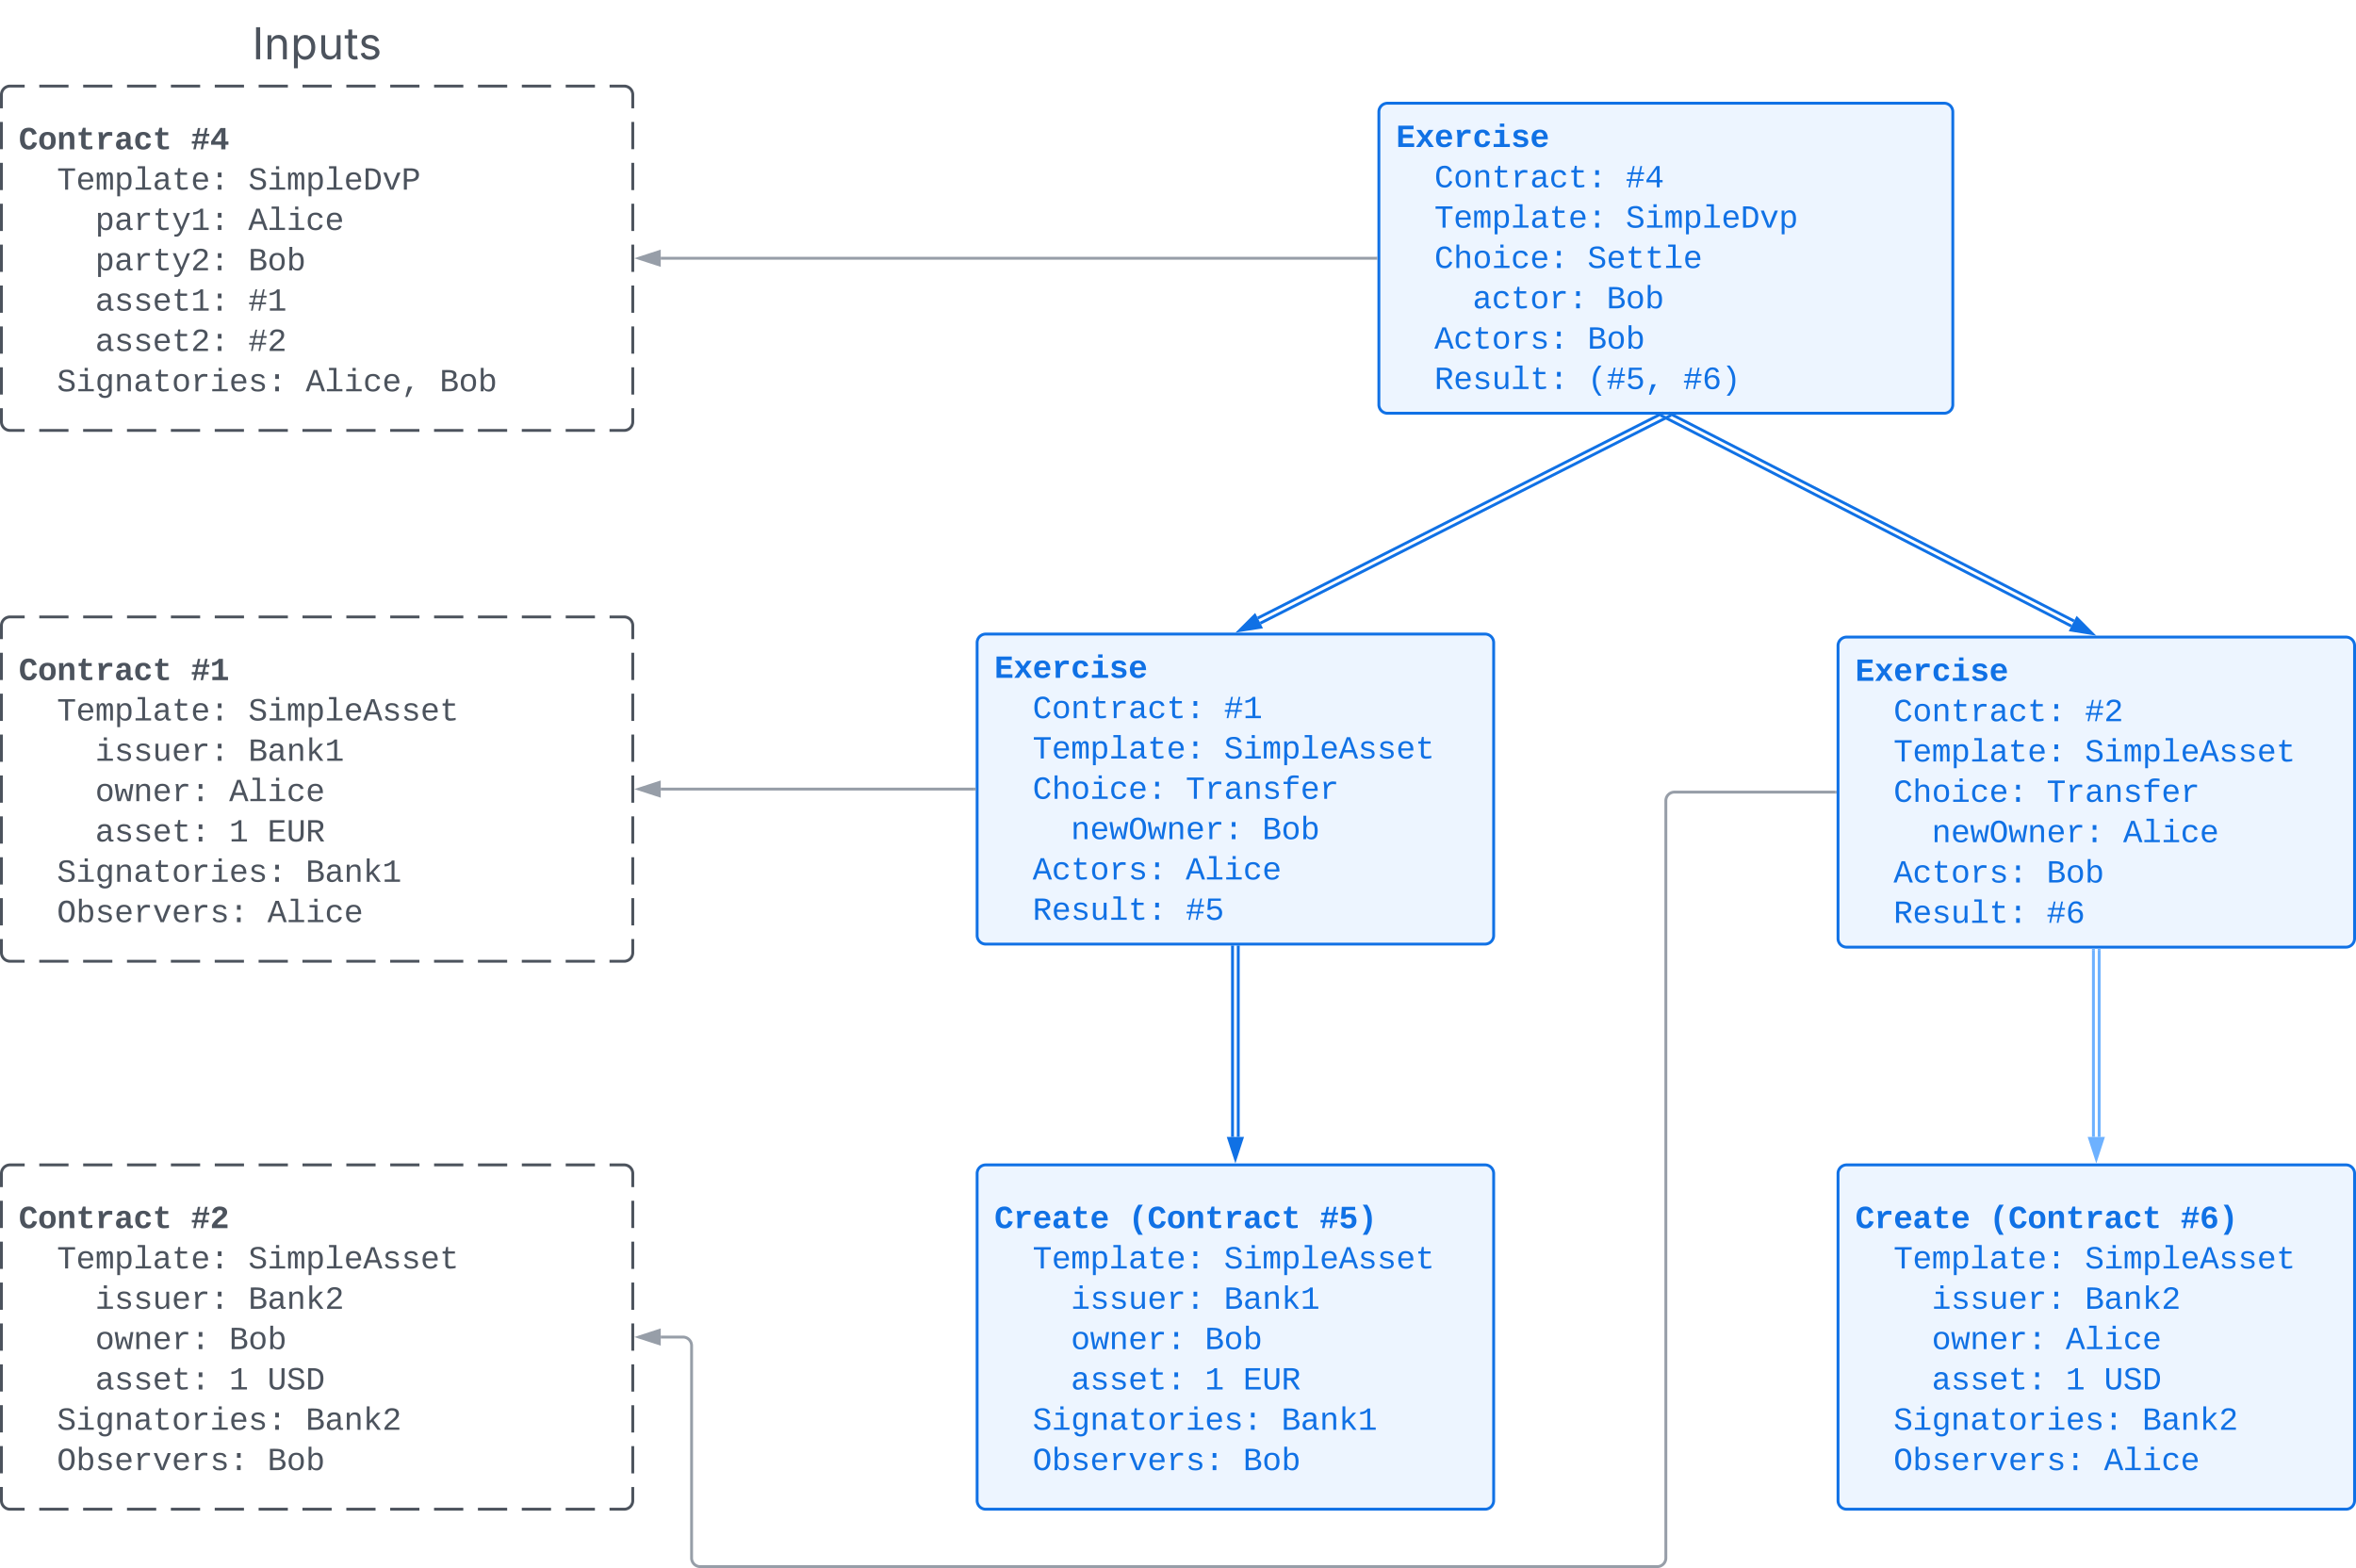 <svg xmlns="http://www.w3.org/2000/svg" xmlns:xlink="http://www.w3.org/1999/xlink" xmlns:lucid="lucid" width="1642" height="1092.94"><g transform="translate(-1159 -1108.056)" lucid:page-tab-id="0_0"><path d="M1000 1000h2000v1500H1000z" fill="#fff"/><path d="M2120 1186a6 6 0 0 1 6-6h388a6 6 0 0 1 6 6v204.1a6 6 0 0 1-6 6h-388a6 6 0 0 1-6-6z" stroke="#1071e5" stroke-width="2" fill="#edf5ff"/><use xlink:href="#a" transform="matrix(1,0,0,1,2132,1192) translate(0 18.5)"/><use xlink:href="#b" transform="matrix(1,0,0,1,2132,1192) translate(0 46.615)"/><use xlink:href="#c" transform="matrix(1,0,0,1,2132,1192) translate(26.671 46.615)"/><use xlink:href="#d" transform="matrix(1,0,0,1,2132,1192) translate(160.026 46.615)"/><use xlink:href="#b" transform="matrix(1,0,0,1,2132,1192) translate(0 74.727)"/><use xlink:href="#e" transform="matrix(1,0,0,1,2132,1192) translate(26.671 74.727)"/><use xlink:href="#f" transform="matrix(1,0,0,1,2132,1192) translate(160.026 74.727)"/><use xlink:href="#b" transform="matrix(1,0,0,1,2132,1192) translate(0 102.839)"/><use xlink:href="#g" transform="matrix(1,0,0,1,2132,1192) translate(26.671 102.839)"/><use xlink:href="#h" transform="matrix(1,0,0,1,2132,1192) translate(133.355 102.839)"/><use xlink:href="#i" transform="matrix(1,0,0,1,2132,1192) translate(0 130.951)"/><use xlink:href="#j" transform="matrix(1,0,0,1,2132,1192) translate(53.342 130.951)"/><use xlink:href="#k" transform="matrix(1,0,0,1,2132,1192) translate(146.691 130.951)"/><use xlink:href="#b" transform="matrix(1,0,0,1,2132,1192) translate(0 159.062)"/><use xlink:href="#l" transform="matrix(1,0,0,1,2132,1192) translate(26.671 159.062)"/><use xlink:href="#k" transform="matrix(1,0,0,1,2132,1192) translate(133.355 159.062)"/><use xlink:href="#b" transform="matrix(1,0,0,1,2132,1192) translate(0 187.174)"/><use xlink:href="#m" transform="matrix(1,0,0,1,2132,1192) translate(26.671 187.174)"/><use xlink:href="#n" transform="matrix(1,0,0,1,2132,1192) translate(133.355 187.174)"/><use xlink:href="#o" transform="matrix(1,0,0,1,2132,1192) translate(200.033 187.174)"/><path d="M1840 1556a6 6 0 0 1 6-6h348a6 6 0 0 1 6 6v204.1a6 6 0 0 1-6 6h-348a6 6 0 0 1-6-6z" stroke="#1071e5" stroke-width="2" fill="#edf5ff"/><use xlink:href="#a" transform="matrix(1,0,0,1,1852,1562) translate(0 18.5)"/><use xlink:href="#b" transform="matrix(1,0,0,1,1852,1562) translate(0 46.615)"/><use xlink:href="#c" transform="matrix(1,0,0,1,1852,1562) translate(26.671 46.615)"/><use xlink:href="#p" transform="matrix(1,0,0,1,1852,1562) translate(160.026 46.615)"/><use xlink:href="#b" transform="matrix(1,0,0,1,1852,1562) translate(0 74.727)"/><use xlink:href="#e" transform="matrix(1,0,0,1,1852,1562) translate(26.671 74.727)"/><use xlink:href="#q" transform="matrix(1,0,0,1,1852,1562) translate(160.026 74.727)"/><use xlink:href="#b" transform="matrix(1,0,0,1,1852,1562) translate(0 102.839)"/><use xlink:href="#g" transform="matrix(1,0,0,1,1852,1562) translate(26.671 102.839)"/><use xlink:href="#r" transform="matrix(1,0,0,1,1852,1562) translate(133.355 102.839)"/><use xlink:href="#i" transform="matrix(1,0,0,1,1852,1562) translate(0 130.951)"/><use xlink:href="#s" transform="matrix(1,0,0,1,1852,1562) translate(53.342 130.951)"/><use xlink:href="#k" transform="matrix(1,0,0,1,1852,1562) translate(186.697 130.951)"/><use xlink:href="#b" transform="matrix(1,0,0,1,1852,1562) translate(0 159.062)"/><use xlink:href="#l" transform="matrix(1,0,0,1,1852,1562) translate(26.671 159.062)"/><use xlink:href="#t" transform="matrix(1,0,0,1,1852,1562) translate(133.355 159.062)"/><use xlink:href="#b" transform="matrix(1,0,0,1,1852,1562) translate(0 187.174)"/><use xlink:href="#m" transform="matrix(1,0,0,1,1852,1562) translate(26.671 187.174)"/><use xlink:href="#u" transform="matrix(1,0,0,1,1852,1562) translate(133.355 187.174)"/><path d="M2440 1558.1a6 6 0 0 1 6-6h348a6 6 0 0 1 6 6v204.12a6 6 0 0 1-6 6h-348a6 6 0 0 1-6-6z" stroke="#1071e5" stroke-width="2" fill="#edf5ff"/><use xlink:href="#a" transform="matrix(1,0,0,1,2452,1564.111) translate(0 18.5)"/><use xlink:href="#v" transform="matrix(1,0,0,1,2452,1564.111) translate(0 46.615)"/><use xlink:href="#c" transform="matrix(1,0,0,1,2452,1564.111) translate(26.671 46.615)"/><use xlink:href="#w" transform="matrix(1,0,0,1,2452,1564.111) translate(160.026 46.615)"/><use xlink:href="#v" transform="matrix(1,0,0,1,2452,1564.111) translate(0 74.727)"/><use xlink:href="#e" transform="matrix(1,0,0,1,2452,1564.111) translate(26.671 74.727)"/><use xlink:href="#q" transform="matrix(1,0,0,1,2452,1564.111) translate(160.026 74.727)"/><use xlink:href="#v" transform="matrix(1,0,0,1,2452,1564.111) translate(0 102.839)"/><use xlink:href="#g" transform="matrix(1,0,0,1,2452,1564.111) translate(26.671 102.839)"/><use xlink:href="#r" transform="matrix(1,0,0,1,2452,1564.111) translate(133.355 102.839)"/><use xlink:href="#x" transform="matrix(1,0,0,1,2452,1564.111) translate(0 130.951)"/><use xlink:href="#s" transform="matrix(1,0,0,1,2452,1564.111) translate(53.342 130.951)"/><use xlink:href="#t" transform="matrix(1,0,0,1,2452,1564.111) translate(186.697 130.951)"/><use xlink:href="#v" transform="matrix(1,0,0,1,2452,1564.111) translate(0 159.062)"/><use xlink:href="#l" transform="matrix(1,0,0,1,2452,1564.111) translate(26.671 159.062)"/><use xlink:href="#y" transform="matrix(1,0,0,1,2452,1564.111) translate(133.355 159.062)"/><use xlink:href="#v" transform="matrix(1,0,0,1,2452,1564.111) translate(0 187.174)"/><use xlink:href="#m" transform="matrix(1,0,0,1,2452,1564.111) translate(26.671 187.174)"/><use xlink:href="#z" transform="matrix(1,0,0,1,2452,1564.111) translate(133.355 187.174)"/><path d="M1840 1926a6 6 0 0 1 6-6h348a6 6 0 0 1 6 6v228a6 6 0 0 1-6 6h-348a6 6 0 0 1-6-6z" stroke="#1071e5" stroke-width="2" fill="#edf5ff"/><g><use xlink:href="#A" transform="matrix(1,0,0,1,1852,1932) translate(0 32.063)"/><use xlink:href="#B" transform="matrix(1,0,0,1,1852,1932) translate(93.349 32.063)"/><use xlink:href="#C" transform="matrix(1,0,0,1,1852,1932) translate(226.704 32.063)"/><use xlink:href="#b" transform="matrix(1,0,0,1,1852,1932) translate(0 60.177)"/><use xlink:href="#e" transform="matrix(1,0,0,1,1852,1932) translate(26.671 60.177)"/><use xlink:href="#q" transform="matrix(1,0,0,1,1852,1932) translate(160.026 60.177)"/><use xlink:href="#i" transform="matrix(1,0,0,1,1852,1932) translate(0 88.289)"/><use xlink:href="#D" transform="matrix(1,0,0,1,1852,1932) translate(53.342 88.289)"/><use xlink:href="#E" transform="matrix(1,0,0,1,1852,1932) translate(160.026 88.289)"/><use xlink:href="#i" transform="matrix(1,0,0,1,1852,1932) translate(0 116.401)"/><use xlink:href="#F" transform="matrix(1,0,0,1,1852,1932) translate(53.342 116.401)"/><use xlink:href="#k" transform="matrix(1,0,0,1,1852,1932) translate(146.691 116.401)"/><use xlink:href="#i" transform="matrix(1,0,0,1,1852,1932) translate(0 144.513)"/><use xlink:href="#G" transform="matrix(1,0,0,1,1852,1932) translate(53.342 144.513)"/><use xlink:href="#H" transform="matrix(1,0,0,1,1852,1932) translate(146.691 144.513)"/><use xlink:href="#I" transform="matrix(1,0,0,1,1852,1932) translate(173.362 144.513)"/><use xlink:href="#b" transform="matrix(1,0,0,1,1852,1932) translate(0 172.625)"/><use xlink:href="#J" transform="matrix(1,0,0,1,1852,1932) translate(26.671 172.625)"/><use xlink:href="#E" transform="matrix(1,0,0,1,1852,1932) translate(200.033 172.625)"/><use xlink:href="#b" transform="matrix(1,0,0,1,1852,1932) translate(0 200.737)"/><use xlink:href="#K" transform="matrix(1,0,0,1,1852,1932) translate(26.671 200.737)"/><use xlink:href="#L" transform="matrix(1,0,0,1,1852,1932) translate(173.362 200.737)"/></g><path d="M2440 1926a6 6 0 0 1 6-6h348a6 6 0 0 1 6 6v228a6 6 0 0 1-6 6h-348a6 6 0 0 1-6-6z" stroke="#1071e5" stroke-width="2" fill="#edf5ff"/><g><use xlink:href="#A" transform="matrix(1,0,0,1,2452,1932) translate(0 32.063)"/><use xlink:href="#B" transform="matrix(1,0,0,1,2452,1932) translate(93.349 32.063)"/><use xlink:href="#M" transform="matrix(1,0,0,1,2452,1932) translate(226.704 32.063)"/><use xlink:href="#v" transform="matrix(1,0,0,1,2452,1932) translate(0 60.177)"/><use xlink:href="#e" transform="matrix(1,0,0,1,2452,1932) translate(26.671 60.177)"/><use xlink:href="#q" transform="matrix(1,0,0,1,2452,1932) translate(160.026 60.177)"/><use xlink:href="#x" transform="matrix(1,0,0,1,2452,1932) translate(0 88.289)"/><use xlink:href="#D" transform="matrix(1,0,0,1,2452,1932) translate(53.342 88.289)"/><use xlink:href="#N" transform="matrix(1,0,0,1,2452,1932) translate(160.026 88.289)"/><use xlink:href="#x" transform="matrix(1,0,0,1,2452,1932) translate(0 116.401)"/><use xlink:href="#F" transform="matrix(1,0,0,1,2452,1932) translate(53.342 116.401)"/><use xlink:href="#t" transform="matrix(1,0,0,1,2452,1932) translate(146.691 116.401)"/><use xlink:href="#x" transform="matrix(1,0,0,1,2452,1932) translate(0 144.513)"/><use xlink:href="#G" transform="matrix(1,0,0,1,2452,1932) translate(53.342 144.513)"/><use xlink:href="#H" transform="matrix(1,0,0,1,2452,1932) translate(146.691 144.513)"/><use xlink:href="#O" transform="matrix(1,0,0,1,2452,1932) translate(173.362 144.513)"/><use xlink:href="#v" transform="matrix(1,0,0,1,2452,1932) translate(0 172.625)"/><use xlink:href="#J" transform="matrix(1,0,0,1,2452,1932) translate(26.671 172.625)"/><use xlink:href="#N" transform="matrix(1,0,0,1,2452,1932) translate(200.033 172.625)"/><use xlink:href="#v" transform="matrix(1,0,0,1,2452,1932) translate(0 200.737)"/><use xlink:href="#K" transform="matrix(1,0,0,1,2452,1932) translate(26.671 200.737)"/><use xlink:href="#P" transform="matrix(1,0,0,1,2452,1932) translate(173.362 200.737)"/></g><path d="M2320 1399.35l-282.6 143.08M2318.2 1395.78l-282.6 143.08" stroke="#1071e5" stroke-width="2" fill="none"/><path d="M2324.02 1398.4l-3.6 1.83-.87-1.74 2.72-1.4h1.1z" stroke="#1071e5" stroke-width=".05" fill="#1071e5"/><path stroke="#1071e5" stroke-width=".05" fill="#1071e5"/><path d="M2022.9 1547.54l10.62-10.58 4.2 8.27z" stroke="#1071e5" stroke-width="2" fill="#1071e5"/><path d="M2321.8 1395.8l282.65 145.08M2319.98 1399.35l282.65 145.1" stroke="#1071e5" stroke-width="2" fill="none"/><path stroke="#1071e5" stroke-width=".05" fill="#1071e5"/><path d="M2320.44 1398.5l-.9 1.73-3.57-1.84.66-1.3h1.13z" stroke="#1071e5" stroke-width=".05" fill="#1071e5"/><path d="M2617.12 1549.63l-14.8-2.4 4.23-8.24z" stroke="#1071e5" stroke-width="2" fill="#1071e5"/><path d="M2022 1768.1v132.4M2018 1768.1v132.4" stroke="#1071e5" stroke-width="2" fill="none"/><path d="M2022.97 1768.14h-1.94v-1.03h1.94zM2018.97 1768.14h-1.94v-1.03h1.94z" stroke="#1071e5" stroke-width=".05" fill="#1071e5"/><path d="M2020 1915.76l-4.63-14.26h9.27z" stroke="#1071e5" stroke-width="2" fill="#1071e5"/><path d="M2622 1770.22v130.28M2618 1770.22v130.28" stroke="#6db1ff" stroke-width="2" fill="none"/><path d="M2622.97 1770.25h-1.94v-1.03h1.94zM2618.97 1770.25h-1.94v-1.03h1.94z" stroke="#6db1ff" stroke-width=".05" fill="#6db1ff"/><path d="M2620 1915.76l-4.64-14.26h9.28z" stroke="#6db1ff" stroke-width="2" fill="#6db1ff"/><path d="M1160 1544.06a6 6 0 0 1 6-6h428a6 6 0 0 1 6 6v228a6 6 0 0 1-6 6h-428a6 6 0 0 1-6-6z" fill="#fff"/><path d="M1186.38 1538.06h20.38m10.2 0h20.37m10.2 0h20.38m10.2 0h20.38m10.2 0h20.37m10.2 0h20.37m10.2 0h20.37m10.18 0h20.38m10.2 0h20.37m10.2 0h20.38m10.2 0h20.38m10.2 0h20.37m10.2 0h20.37m10.2 0H1594a6 6 0 0 1 6 6v9.5m0 9.5v19m0 9.5v19m0 9.5v19m0 9.5v19m0 9.5v19m0 9.5v19m0 9.5v19m0 9.5v9.5a6 6 0 0 1-6 6h-10.2m-10.18 0h-20.38m-10.2 0h-20.37m-10.2 0h-20.38m-10.2 0h-20.38m-10.2 0h-20.37m-10.2 0h-20.37m-10.2 0h-20.37m-10.18 0h-20.38m-10.2 0h-20.37m-10.2 0h-20.38m-10.2 0h-20.38m-10.2 0h-20.37m-10.2 0h-20.37m-10.2 0H1166a6 6 0 0 1-6-6v-9.5m0-9.5v-19m0-9.5v-19m0-9.5v-19m0-9.5v-19m0-9.5v-19m0-9.5v-19m0-9.5v-19m0-9.5v-9.5a6 6 0 0 1 6-6h10.2" stroke="#4c535d" stroke-width="2" fill="none"/><g><use xlink:href="#Q" transform="matrix(1,0,0,1,1172,1550.056) translate(0 32.063)"/><use xlink:href="#R" transform="matrix(1,0,0,1,1172,1550.056) translate(120.02 32.063)"/><use xlink:href="#S" transform="matrix(1,0,0,1,1172,1550.056) translate(0 60.177)"/><use xlink:href="#T" transform="matrix(1,0,0,1,1172,1550.056) translate(26.671 60.177)"/><use xlink:href="#U" transform="matrix(1,0,0,1,1172,1550.056) translate(160.026 60.177)"/><use xlink:href="#V" transform="matrix(1,0,0,1,1172,1550.056) translate(0 88.289)"/><use xlink:href="#W" transform="matrix(1,0,0,1,1172,1550.056) translate(53.342 88.289)"/><use xlink:href="#X" transform="matrix(1,0,0,1,1172,1550.056) translate(160.026 88.289)"/><use xlink:href="#V" transform="matrix(1,0,0,1,1172,1550.056) translate(0 116.401)"/><use xlink:href="#Y" transform="matrix(1,0,0,1,1172,1550.056) translate(53.342 116.401)"/><use xlink:href="#Z" transform="matrix(1,0,0,1,1172,1550.056) translate(146.691 116.401)"/><use xlink:href="#V" transform="matrix(1,0,0,1,1172,1550.056) translate(0 144.513)"/><use xlink:href="#aa" transform="matrix(1,0,0,1,1172,1550.056) translate(53.342 144.513)"/><use xlink:href="#ab" transform="matrix(1,0,0,1,1172,1550.056) translate(146.691 144.513)"/><use xlink:href="#ac" transform="matrix(1,0,0,1,1172,1550.056) translate(173.362 144.513)"/><use xlink:href="#S" transform="matrix(1,0,0,1,1172,1550.056) translate(0 172.625)"/><use xlink:href="#ad" transform="matrix(1,0,0,1,1172,1550.056) translate(26.671 172.625)"/><use xlink:href="#X" transform="matrix(1,0,0,1,1172,1550.056) translate(200.033 172.625)"/><use xlink:href="#S" transform="matrix(1,0,0,1,1172,1550.056) translate(0 200.737)"/><use xlink:href="#ae" transform="matrix(1,0,0,1,1172,1550.056) translate(26.671 200.737)"/><use xlink:href="#af" transform="matrix(1,0,0,1,1172,1550.056) translate(173.362 200.737)"/></g><path d="M1160 1926a6 6 0 0 1 6-6h428a6 6 0 0 1 6 6v228a6 6 0 0 1-6 6h-428a6 6 0 0 1-6-6z" fill="#fff"/><path d="M1186.38 1920h20.38m10.2 0h20.37m10.2 0h20.38m10.2 0h20.38m10.2 0h20.37m10.2 0h20.37m10.2 0h20.37m10.18 0h20.38m10.2 0h20.37m10.2 0h20.38m10.2 0h20.38m10.2 0h20.37m10.2 0h20.37m10.2 0H1594a6 6 0 0 1 6 6v9.5m0 9.5v19m0 9.5v19m0 9.5v19m0 9.5v19m0 9.5v19m0 9.5v19m0 9.5v19m0 9.5v9.5a6 6 0 0 1-6 6h-10.2m-10.18 0h-20.38m-10.2 0h-20.37m-10.2 0h-20.38m-10.2 0h-20.38m-10.2 0h-20.37m-10.2 0h-20.37m-10.2 0h-20.37m-10.18 0h-20.38m-10.2 0h-20.37m-10.2 0h-20.38m-10.2 0h-20.38m-10.2 0h-20.37m-10.2 0h-20.37m-10.2 0H1166a6 6 0 0 1-6-6v-9.5m0-9.5v-19m0-9.5v-19m0-9.5v-19m0-9.5v-19m0-9.5v-19m0-9.5v-19m0-9.5v-19m0-9.5v-9.5a6 6 0 0 1 6-6h10.2" stroke="#4c535d" stroke-width="2" fill="none"/><g><use xlink:href="#Q" transform="matrix(1,0,0,1,1172,1932) translate(0 32.063)"/><use xlink:href="#ag" transform="matrix(1,0,0,1,1172,1932) translate(120.02 32.063)"/><use xlink:href="#S" transform="matrix(1,0,0,1,1172,1932) translate(0 60.177)"/><use xlink:href="#T" transform="matrix(1,0,0,1,1172,1932) translate(26.671 60.177)"/><use xlink:href="#U" transform="matrix(1,0,0,1,1172,1932) translate(160.026 60.177)"/><use xlink:href="#V" transform="matrix(1,0,0,1,1172,1932) translate(0 88.289)"/><use xlink:href="#W" transform="matrix(1,0,0,1,1172,1932) translate(53.342 88.289)"/><use xlink:href="#ah" transform="matrix(1,0,0,1,1172,1932) translate(160.026 88.289)"/><use xlink:href="#V" transform="matrix(1,0,0,1,1172,1932) translate(0 116.401)"/><use xlink:href="#Y" transform="matrix(1,0,0,1,1172,1932) translate(53.342 116.401)"/><use xlink:href="#ai" transform="matrix(1,0,0,1,1172,1932) translate(146.691 116.401)"/><use xlink:href="#V" transform="matrix(1,0,0,1,1172,1932) translate(0 144.513)"/><use xlink:href="#aa" transform="matrix(1,0,0,1,1172,1932) translate(53.342 144.513)"/><use xlink:href="#ab" transform="matrix(1,0,0,1,1172,1932) translate(146.691 144.513)"/><use xlink:href="#aj" transform="matrix(1,0,0,1,1172,1932) translate(173.362 144.513)"/><use xlink:href="#S" transform="matrix(1,0,0,1,1172,1932) translate(0 172.625)"/><use xlink:href="#ad" transform="matrix(1,0,0,1,1172,1932) translate(26.671 172.625)"/><use xlink:href="#ah" transform="matrix(1,0,0,1,1172,1932) translate(200.033 172.625)"/><use xlink:href="#S" transform="matrix(1,0,0,1,1172,1932) translate(0 200.737)"/><use xlink:href="#ae" transform="matrix(1,0,0,1,1172,1932) translate(26.671 200.737)"/><use xlink:href="#ak" transform="matrix(1,0,0,1,1172,1932) translate(173.362 200.737)"/></g><path d="M1160 1174.06a6 6 0 0 1 6-6h428a6 6 0 0 1 6 6v228a6 6 0 0 1-6 6h-428a6 6 0 0 1-6-6z" fill="#fff"/><path d="M1186.38 1168.06h20.38m10.2 0h20.37m10.2 0h20.38m10.2 0h20.38m10.2 0h20.37m10.2 0h20.37m10.2 0h20.37m10.18 0h20.38m10.2 0h20.37m10.2 0h20.38m10.2 0h20.38m10.2 0h20.37m10.2 0h20.37m10.2 0H1594a6 6 0 0 1 6 6v9.5m0 9.5v19m0 9.5v19m0 9.5v19m0 9.5v19m0 9.5v19m0 9.5v19m0 9.5v19m0 9.5v9.5a6 6 0 0 1-6 6h-10.2m-10.18 0h-20.38m-10.2 0h-20.37m-10.2 0h-20.38m-10.2 0h-20.38m-10.2 0h-20.37m-10.2 0h-20.37m-10.2 0h-20.37m-10.18 0h-20.38m-10.2 0h-20.37m-10.2 0h-20.38m-10.2 0h-20.38m-10.2 0h-20.37m-10.2 0h-20.37m-10.2 0H1166a6 6 0 0 1-6-6v-9.5m0-9.5v-19m0-9.5v-19m0-9.5v-19m0-9.5v-19m0-9.5v-19m0-9.5v-19m0-9.5v-19m0-9.5v-9.5a6 6 0 0 1 6-6h10.2" stroke="#4c535d" stroke-width="2" fill="none"/><g><use xlink:href="#al" transform="matrix(1,0,0,1,1172,1180.056) translate(0 32.063)"/><use xlink:href="#am" transform="matrix(1,0,0,1,1172,1180.056) translate(120.02 32.063)"/><use xlink:href="#S" transform="matrix(1,0,0,1,1172,1180.056) translate(0 60.177)"/><use xlink:href="#an" transform="matrix(1,0,0,1,1172,1180.056) translate(26.671 60.177)"/><use xlink:href="#ao" transform="matrix(1,0,0,1,1172,1180.056) translate(160.026 60.177)"/><use xlink:href="#V" transform="matrix(1,0,0,1,1172,1180.056) translate(0 88.289)"/><use xlink:href="#ap" transform="matrix(1,0,0,1,1172,1180.056) translate(53.342 88.289)"/><use xlink:href="#aq" transform="matrix(1,0,0,1,1172,1180.056) translate(160.026 88.289)"/><use xlink:href="#V" transform="matrix(1,0,0,1,1172,1180.056) translate(0 116.401)"/><use xlink:href="#ar" transform="matrix(1,0,0,1,1172,1180.056) translate(53.342 116.401)"/><use xlink:href="#ai" transform="matrix(1,0,0,1,1172,1180.056) translate(160.026 116.401)"/><use xlink:href="#V" transform="matrix(1,0,0,1,1172,1180.056) translate(0 144.513)"/><use xlink:href="#as" transform="matrix(1,0,0,1,1172,1180.056) translate(53.342 144.513)"/><use xlink:href="#at" transform="matrix(1,0,0,1,1172,1180.056) translate(160.026 144.513)"/><use xlink:href="#V" transform="matrix(1,0,0,1,1172,1180.056) translate(0 172.625)"/><use xlink:href="#au" transform="matrix(1,0,0,1,1172,1180.056) translate(53.342 172.625)"/><use xlink:href="#av" transform="matrix(1,0,0,1,1172,1180.056) translate(160.026 172.625)"/><use xlink:href="#S" transform="matrix(1,0,0,1,1172,1180.056) translate(0 200.737)"/><use xlink:href="#aw" transform="matrix(1,0,0,1,1172,1180.056) translate(26.671 200.737)"/><use xlink:href="#ax" transform="matrix(1,0,0,1,1172,1180.056) translate(200.033 200.737)"/><use xlink:href="#ak" transform="matrix(1,0,0,1,1172,1180.056) translate(293.381 200.737)"/></g><path d="M1160 1114.06a6 6 0 0 1 6-6h428a6 6 0 0 1 6 6v48a6 6 0 0 1-6 6h-428a6 6 0 0 1-6-6z" fill="none"/><g><use xlink:href="#ay" transform="matrix(1,0,0,1,1160,1108.056) translate(174.761 41.317)"/></g><path d="M1619.5 1288.06H2118" stroke="#979ea8" stroke-width="2" fill="none"/><path d="M1604.24 1288.06l14.26-4.64v9.27z" stroke="#979ea8" stroke-width="2" fill="#979ea8"/><path d="M2119 1289.03h-1.03v-1.95h1.03z" stroke="#979ea8" stroke-width=".05" fill="#979ea8"/><path d="M1619.5 1658.06H1838" stroke="#979ea8" stroke-width="2" fill="none"/><path d="M1604.24 1658.06l14.26-4.64v9.27z" stroke="#979ea8" stroke-width="2" fill="#979ea8"/><path d="M1839 1659.03h-1.03v-1.95h1.03z" stroke="#979ea8" stroke-width=".05" fill="#979ea8"/><path d="M1619.5 2040h15.5a6 6 0 0 1 6 6v148a6 6 0 0 0 6 6h667a6 6 0 0 0 6-6v-527.83a6 6 0 0 1 6-6h112" stroke="#979ea8" stroke-width="2" fill="none"/><path d="M1604.24 2040l14.26-4.63v9.27z" stroke="#979ea8" stroke-width="2" fill="#979ea8"/><path d="M2439 1661.14h-1.03v-1.95h1.03z" stroke="#979ea8" stroke-width=".05" fill="#979ea8"/><defs><path fill="#1071e5" d="M137 0v-1349h968v228H432v324h612v228H432v341h714V0H137" id="az"/><path fill="#1071e5" d="M874 0L612-392 348 0H49l406-559-387-523h303l241 354 240-354h305L770-562 1179 0H874" id="aA"/><path fill="#1071e5" d="M1113-274C1038-96 884 20 626 20c-352 0-526-209-526-566 0-358 185-556 530-556 358 0 496 251 499 615H395c5 180 68 319 245 319 102 0 186-45 208-129zM857-663c-6-177-128-307-315-247-94 30-141 121-145 247h460" id="aB"/><path fill="#1071e5" d="M875-1102c70 0 148 7 206 17v237c-110-17-267-37-359 15-123 69-192 207-192 395V0H250c-10-367 32-789-52-1082h271c19 69 36 149 46 228h4c52-151 151-250 356-248" id="aC"/><path fill="#1071e5" d="M1109-360C1066-122 902 20 624 20c-347 0-514-209-514-555 0-353 168-567 518-567 270 0 425 136 473 361l-283 14c-16-106-75-183-196-182-75 0-130 31-165 93s-52 152-52 270c0 249 74 374 221 374 120 0 188-82 201-201" id="aD"/><path fill="#1071e5" d="M794-190h353V0H118v-190h395v-702H223v-190h571v892zM513-1277v-207h281v207H513" id="aE"/><path fill="#1071e5" d="M622-916c-112 2-200 14-200 111 0 90 89 101 168 121 234 58 514 77 514 368C1104-4 751 54 434 5 267-21 161-112 121-270l247-37c24 111 113 145 252 141 114-3 226-12 226-124 0-101-103-113-192-134-225-54-490-76-490-351 0-247 201-328 458-328 245 0 413 88 457 292l-249 26c-16-98-92-133-208-131" id="aF"/><g id="a"><use transform="matrix(0.011,0,0,0.011,0,0)" xlink:href="#az"/><use transform="matrix(0.011,0,0,0.011,13.336,0)" xlink:href="#aA"/><use transform="matrix(0.011,0,0,0.011,26.671,0)" xlink:href="#aB"/><use transform="matrix(0.011,0,0,0.011,40.007,0)" xlink:href="#aC"/><use transform="matrix(0.011,0,0,0.011,53.342,0)" xlink:href="#aD"/><use transform="matrix(0.011,0,0,0.011,66.678,0)" xlink:href="#aE"/><use transform="matrix(0.011,0,0,0.011,80.013,0)" xlink:href="#aF"/><use transform="matrix(0.011,0,0,0.011,93.349,0)" xlink:href="#aB"/></g><path fill="#1071e5" d="M650-1214c-281 0-336 244-336 533 0 295 60 546 347 546 188 0 263-142 322-282l159 65C1058-155 935 20 659 20c-401 0-546-295-546-701 0-407 135-689 536-689 264 0 391 146 466 335l-168 65c-47-129-127-244-297-244" id="aG"/><path fill="#1071e5" d="M615-1102c343 0 484 203 482 560-1 347-147 562-488 562-336 0-475-219-479-562-4-349 156-560 485-560zm-8 989c240 0 301-180 301-429 0-245-55-427-290-427-236 0-299 181-299 427 0 243 61 429 288 429" id="aH"/><path fill="#1071e5" d="M706-1102c241 0 344 136 343 381V0H868v-695c1-168-57-273-220-268-190 6-283 138-283 336V0H185c-3-360 6-732-6-1082h170c4 54 7 126 8 185h3c63-121 164-204 346-205" id="aI"/><path fill="#1071e5" d="M682 16c-209 0-323-80-324-285v-671H190v-142h170l58-282h120v282h432v142H538v652c2 114 60 155 182 155 106 0 209-16 297-34v137C921-4 806 16 682 16" id="aJ"/><path fill="#1071e5" d="M839-1102c70 0 148 7 206 17v167c-112-18-268-36-363 15-129 69-208 203-208 395V0H294c-10-367 32-789-52-1082h171c21 75 41 161 48 250h5c67-152 152-270 373-270" id="aK"/><path fill="#1071e5" d="M1000-272c3 95 12 159 101 161 21 0 41-3 59-7V-6c-44 10-86 16-139 16-141 2-191-84-197-217h-6C748-76 648 20 446 20c-207 0-318-120-318-322 0-266 194-348 454-354l236-4c12-191-40-305-222-305-140 0-220 47-232 172l-188-17c33-204 181-292 423-292 255 0 401 118 401 364v466zm-683-27c0 109 63 184 175 182 166-3 259-96 306-217 24-65 20-120 20-200-232 7-501-28-501 235" id="aL"/><path fill="#1071e5" d="M631 20c-350 0-501-215-501-562 0-355 162-560 502-560 250 0 399 118 446 323l-192 14c-23-124-109-196-262-196-242 0-305 171-305 415 1 245 61 427 304 427 151 0 248-77 267-215l190 12C1039-107 883 20 631 20" id="aM"/><path fill="#1071e5" d="M496 0v-299h235V0H496zm0-783v-299h235v299H496" id="aN"/><g id="c"><use transform="matrix(0.011,0,0,0.011,0,0)" xlink:href="#aG"/><use transform="matrix(0.011,0,0,0.011,13.336,0)" xlink:href="#aH"/><use transform="matrix(0.011,0,0,0.011,26.671,0)" xlink:href="#aI"/><use transform="matrix(0.011,0,0,0.011,40.007,0)" xlink:href="#aJ"/><use transform="matrix(0.011,0,0,0.011,53.342,0)" xlink:href="#aK"/><use transform="matrix(0.011,0,0,0.011,66.678,0)" xlink:href="#aL"/><use transform="matrix(0.011,0,0,0.011,80.013,0)" xlink:href="#aM"/><use transform="matrix(0.011,0,0,0.011,93.349,0)" xlink:href="#aJ"/><use transform="matrix(0.011,0,0,0.011,106.684,0)" xlink:href="#aN"/></g><path fill="#1071e5" d="M930-833l-67 317h260v108H840L752 0H642l86-408H365L281 0H171l84-408H54v-108h225l67-317H105v-108h263l89-408h110l-88 408h363l88-408h110l-88 408h211v108H930zm-471 0l-69 317h362l67-317H459" id="aO"/><path fill="#1071e5" d="M937-319V0H757v-319H103v-140l635-890h199v888h188v142H937zm-180-835L257-461h500v-693" id="aP"/><g id="d"><use transform="matrix(0.011,0,0,0.011,0,0)" xlink:href="#aO"/><use transform="matrix(0.011,0,0,0.011,13.336,0)" xlink:href="#aP"/></g><path fill="#1071e5" d="M709-1193V0H519v-1193H76v-156h1076v156H709" id="aQ"/><path fill="#1071e5" d="M617-1102c355 0 481 238 477 599H322c5 222 84 388 301 388 144 0 244-59 284-166l158 45C1002-72 854 20 623 20c-342 0-490-220-490-568 0-346 151-554 484-554zm291 461c-18-192-90-328-289-328-194 0-287 128-295 328h584" id="aR"/><path fill="#1071e5" d="M904-1102c199 0 220 177 220 381V0H956v-686c-3-114 0-215-60-264-70-33-125-4-158 71-26 56-39 140-39 252V0H531v-686c-3-114-1-215-61-264-78-41-136 24-157 84-24 69-39 159-39 259V0H105c-3-360 6-732-6-1082h149c6 50 3 123 8 175 36-100 83-195 216-195 135 0 166 79 196 196 42-105 93-196 236-196" id="aS"/><path fill="#1071e5" d="M698-1104c312 3 392 244 392 558 0 315-82 566-392 566-169 0-277-65-331-184h-5c8 188 2 394 4 589H185V-858c0-76-1-156-6-224h175c6 52 9 120 10 178h4c58-122 150-202 330-200zm-49 991c225 0 255-203 255-433 0-225-32-419-253-419-236 0-285 192-285 441 0 237 53 411 283 411" id="aT"/><path fill="#1071e5" d="M736-142h380V0H134v-142h422v-1200H267v-142h469v1342" id="aU"/><g id="e"><use transform="matrix(0.011,0,0,0.011,0,0)" xlink:href="#aQ"/><use transform="matrix(0.011,0,0,0.011,13.336,0)" xlink:href="#aR"/><use transform="matrix(0.011,0,0,0.011,26.671,0)" xlink:href="#aS"/><use transform="matrix(0.011,0,0,0.011,40.007,0)" xlink:href="#aT"/><use transform="matrix(0.011,0,0,0.011,53.342,0)" xlink:href="#aU"/><use transform="matrix(0.011,0,0,0.011,66.678,0)" xlink:href="#aL"/><use transform="matrix(0.011,0,0,0.011,80.013,0)" xlink:href="#aJ"/><use transform="matrix(0.011,0,0,0.011,93.349,0)" xlink:href="#aR"/><use transform="matrix(0.011,0,0,0.011,106.684,0)" xlink:href="#aN"/></g><path fill="#1071e5" d="M614-1226c-167 1-283 53-283 213 0 183 186 193 334 234 230 63 463 120 463 409 0 286-219 387-518 390C309 23 131-98 79-338l185-37c34 165 149 248 351 246 184-2 324-58 324-238 0-203-207-221-372-266-210-57-422-111-422-377 0-267 201-356 470-360 279-5 430 101 480 324l-188 33c-28-141-121-215-293-213" id="aV"/><path fill="#1071e5" d="M745-142h380V0H143v-142h422v-798H246v-142h499v940zM545-1292v-192h200v192H545" id="aW"/><path fill="#1071e5" d="M473-1349c438-1 655 221 652 661C1122-268 945-8 532 0H162v-1349h311zm42 1193c308-4 416-205 418-532 2-330-131-509-459-505H353v1037h162" id="aX"/><path fill="#1071e5" d="M715 0H502L69-1082h202c94 253 197 500 285 758 19 57 36 126 52 183 96-335 234-626 350-941h201" id="aY"/><g id="f"><use transform="matrix(0.011,0,0,0.011,0,0)" xlink:href="#aV"/><use transform="matrix(0.011,0,0,0.011,13.336,0)" xlink:href="#aW"/><use transform="matrix(0.011,0,0,0.011,26.671,0)" xlink:href="#aS"/><use transform="matrix(0.011,0,0,0.011,40.007,0)" xlink:href="#aT"/><use transform="matrix(0.011,0,0,0.011,53.342,0)" xlink:href="#aU"/><use transform="matrix(0.011,0,0,0.011,66.678,0)" xlink:href="#aR"/><use transform="matrix(0.011,0,0,0.011,80.013,0)" xlink:href="#aX"/><use transform="matrix(0.011,0,0,0.011,93.349,0)" xlink:href="#aY"/><use transform="matrix(0.011,0,0,0.011,106.684,0)" xlink:href="#aT"/></g><path fill="#1071e5" d="M648-963c-190 6-283 138-283 336V0H185v-1484h181c-2 197 6 404-9 587h3c62-120 159-205 339-205 242 0 351 135 350 381V0H868v-695c1-168-57-273-220-268" id="aZ"/><g id="g"><use transform="matrix(0.011,0,0,0.011,0,0)" xlink:href="#aG"/><use transform="matrix(0.011,0,0,0.011,13.336,0)" xlink:href="#aZ"/><use transform="matrix(0.011,0,0,0.011,26.671,0)" xlink:href="#aH"/><use transform="matrix(0.011,0,0,0.011,40.007,0)" xlink:href="#aW"/><use transform="matrix(0.011,0,0,0.011,53.342,0)" xlink:href="#aM"/><use transform="matrix(0.011,0,0,0.011,66.678,0)" xlink:href="#aR"/><use transform="matrix(0.011,0,0,0.011,80.013,0)" xlink:href="#aN"/></g><g id="h"><use transform="matrix(0.011,0,0,0.011,0,0)" xlink:href="#aV"/><use transform="matrix(0.011,0,0,0.011,13.336,0)" xlink:href="#aR"/><use transform="matrix(0.011,0,0,0.011,26.671,0)" xlink:href="#aJ"/><use transform="matrix(0.011,0,0,0.011,40.007,0)" xlink:href="#aJ"/><use transform="matrix(0.011,0,0,0.011,53.342,0)" xlink:href="#aU"/><use transform="matrix(0.011,0,0,0.011,66.678,0)" xlink:href="#aR"/></g><g id="j"><use transform="matrix(0.011,0,0,0.011,0,0)" xlink:href="#aL"/><use transform="matrix(0.011,0,0,0.011,13.336,0)" xlink:href="#aM"/><use transform="matrix(0.011,0,0,0.011,26.671,0)" xlink:href="#aJ"/><use transform="matrix(0.011,0,0,0.011,40.007,0)" xlink:href="#aH"/><use transform="matrix(0.011,0,0,0.011,53.342,0)" xlink:href="#aK"/><use transform="matrix(0.011,0,0,0.011,66.678,0)" xlink:href="#aN"/></g><path fill="#1071e5" d="M802-711c201 25 350 118 350 331C1152-95 921 0 634 0H162v-1349c401 9 908-74 908 327 0 184-111 275-268 311zm-224-69c174-2 300-51 300-218 0-163-124-198-302-198H353v416h225zM353-153c281-2 612 44 606-244-5-271-329-233-606-234v478" id="ba"/><path fill="#1071e5" d="M365-904c58-129 161-200 334-200 130 0 228 46 293 138s98 233 98 420c0 189-34 331-102 425S824 20 698 20c-170 0-275-64-336-184 0 55-3 116-9 164H179c5-68 6-147 6-223v-1261h180c-2 193 4 394-4 580h4zm283 791c221 0 256-197 256-427 0-229-34-425-254-425-236 0-285 195-285 441 0 237 53 411 283 411" id="bb"/><g id="k"><use transform="matrix(0.011,0,0,0.011,0,0)" xlink:href="#ba"/><use transform="matrix(0.011,0,0,0.011,13.336,0)" xlink:href="#aH"/><use transform="matrix(0.011,0,0,0.011,26.671,0)" xlink:href="#bb"/></g><path fill="#1071e5" d="M1034 0L896-382H333L196 0H0l510-1349h217L1228 0h-194zM847-531c-77-225-157-447-231-674-69 231-154 451-232 674h463" id="bc"/><path fill="#1071e5" d="M873-819c-18-114-119-146-250-146-163 0-245 50-245 151 0 151 170 148 294 185 182 54 388 94 388 320 0 240-189 325-439 329-245 4-410-69-454-268l159-31c24 133 136 168 295 165 144-2 270-31 270-171 0-164-195-160-331-202-167-52-350-87-350-299 0-218 173-315 413-313 220 2 373 77 412 260" id="bd"/><g id="l"><use transform="matrix(0.011,0,0,0.011,0,0)" xlink:href="#bc"/><use transform="matrix(0.011,0,0,0.011,13.336,0)" xlink:href="#aM"/><use transform="matrix(0.011,0,0,0.011,26.671,0)" xlink:href="#aJ"/><use transform="matrix(0.011,0,0,0.011,40.007,0)" xlink:href="#aH"/><use transform="matrix(0.011,0,0,0.011,53.342,0)" xlink:href="#aK"/><use transform="matrix(0.011,0,0,0.011,66.678,0)" xlink:href="#bd"/><use transform="matrix(0.011,0,0,0.011,80.013,0)" xlink:href="#aN"/></g><path fill="#1071e5" d="M1121-976c0 225-142 341-344 379L1177 0H957L591-575H353V0H162v-1349h482c281 3 477 100 477 373zM633-726c181-1 296-73 296-247 0-149-101-223-304-223H353v470h280" id="be"/><path fill="#1071e5" d="M528 20c-247 0-343-132-343-381v-721h180v686c-4 177 45 284 224 277 194-8 279-136 279-336v-627h181c3 360-6 732 6 1082H885c-4-54-7-126-8-185h-3C809-64 714 20 528 20" id="bf"/><g id="m"><use transform="matrix(0.011,0,0,0.011,0,0)" xlink:href="#be"/><use transform="matrix(0.011,0,0,0.011,13.336,0)" xlink:href="#aR"/><use transform="matrix(0.011,0,0,0.011,26.671,0)" xlink:href="#bd"/><use transform="matrix(0.011,0,0,0.011,40.007,0)" xlink:href="#bf"/><use transform="matrix(0.011,0,0,0.011,53.342,0)" xlink:href="#aU"/><use transform="matrix(0.011,0,0,0.011,66.678,0)" xlink:href="#aJ"/><use transform="matrix(0.011,0,0,0.011,80.013,0)" xlink:href="#aN"/></g><path fill="#1071e5" d="M891-1484c-201 251-362 514-362 954 0 441 161 704 362 955H701C500 176 342-90 342-532c0-440 159-704 359-952h190" id="bg"/><path fill="#1071e5" d="M353-779c69-51 166-92 291-90 218 3 357 100 423 255 21 52 32 109 32 170 0 305-189 464-500 464-268 0-424-116-471-335l182-21c35 130 124 212 293 209 198-4 309-114 309-313 0-182-118-282-305-282-120 0-198 45-262 101H169l47-728h801v145H382" id="bh"/><path fill="#1071e5" d="M259 363l169-662h265L382 363H259" id="bi"/><g id="n"><use transform="matrix(0.011,0,0,0.011,0,0)" xlink:href="#bg"/><use transform="matrix(0.011,0,0,0.011,13.336,0)" xlink:href="#aO"/><use transform="matrix(0.011,0,0,0.011,26.671,0)" xlink:href="#bh"/><use transform="matrix(0.011,0,0,0.011,40.007,0)" xlink:href="#bi"/></g><path fill="#1071e5" d="M672-881c271 0 424 163 424 435 0 291-160 466-455 466-367 0-490-287-490-662 0-324 85-568 293-680 129-70 351-59 460 16 73 50 125 123 153 223l-172 31c-31-108-107-172-232-172-259 0-316 252-323 529 59-113 178-186 342-186zm-37 756c186 0 278-124 278-313s-96-304-284-304c-163 0-281 93-281 261 0 157 65 270 168 327 35 19 75 29 119 29" id="bj"/><path fill="#1071e5" d="M528-1484c201 248 357 511 357 952 0 442-156 709-357 957H336C537 174 700-89 700-530c0-440-163-703-364-954h192" id="bk"/><g id="o"><use transform="matrix(0.011,0,0,0.011,0,0)" xlink:href="#aO"/><use transform="matrix(0.011,0,0,0.011,13.336,0)" xlink:href="#bj"/><use transform="matrix(0.011,0,0,0.011,26.671,0)" xlink:href="#bk"/></g><path fill="#1071e5" d="M148-1120c216-7 379-89 463-229h166v1204h353V0H157v-145h439v-1021c-79 124-254 184-448 194v-148" id="bl"/><g id="p"><use transform="matrix(0.011,0,0,0.011,0,0)" xlink:href="#aO"/><use transform="matrix(0.011,0,0,0.011,13.336,0)" xlink:href="#bl"/></g><g id="q"><use transform="matrix(0.011,0,0,0.011,0,0)" xlink:href="#aV"/><use transform="matrix(0.011,0,0,0.011,13.336,0)" xlink:href="#aW"/><use transform="matrix(0.011,0,0,0.011,26.671,0)" xlink:href="#aS"/><use transform="matrix(0.011,0,0,0.011,40.007,0)" xlink:href="#aT"/><use transform="matrix(0.011,0,0,0.011,53.342,0)" xlink:href="#aU"/><use transform="matrix(0.011,0,0,0.011,66.678,0)" xlink:href="#aR"/><use transform="matrix(0.011,0,0,0.011,80.013,0)" xlink:href="#bc"/><use transform="matrix(0.011,0,0,0.011,93.349,0)" xlink:href="#bd"/><use transform="matrix(0.011,0,0,0.011,106.684,0)" xlink:href="#bd"/><use transform="matrix(0.011,0,0,0.011,120.02,0)" xlink:href="#aR"/><use transform="matrix(0.011,0,0,0.011,133.355,0)" xlink:href="#aJ"/></g><path fill="#1071e5" d="M839-1335c-182-6-269 67-259 253h491v142H580V0H400v-940H138v-142h262c-15-293 132-408 418-402 94 2 200 7 281 21v145c-75-10-177-14-260-17" id="bm"/><g id="r"><use transform="matrix(0.011,0,0,0.011,0,0)" xlink:href="#aQ"/><use transform="matrix(0.011,0,0,0.011,13.336,0)" xlink:href="#aK"/><use transform="matrix(0.011,0,0,0.011,26.671,0)" xlink:href="#aL"/><use transform="matrix(0.011,0,0,0.011,40.007,0)" xlink:href="#aI"/><use transform="matrix(0.011,0,0,0.011,53.342,0)" xlink:href="#bd"/><use transform="matrix(0.011,0,0,0.011,66.678,0)" xlink:href="#bm"/><use transform="matrix(0.011,0,0,0.011,80.013,0)" xlink:href="#aR"/><use transform="matrix(0.011,0,0,0.011,93.349,0)" xlink:href="#aK"/></g><path fill="#1071e5" d="M1018 0H814c-67-224-138-444-200-673C552-442 476-224 407 0H204L21-1082h178c43 310 105 601 126 933 54-225 128-425 193-638h193c63 212 134 415 185 638 22-336 90-622 136-933h176" id="bn"/><path fill="#1071e5" d="M102-681c0-398 126-689 513-689 165 0 291 58 379 174s132 287 132 515c-1 318-88 554-298 657-123 61-317 58-438-3-206-104-288-341-288-654zm749 406c94-160 97-656-5-807-57-85-130-132-231-132-104 0-178 47-234 132-101 153-99 655 1 809 57 89 130 138 232 138 109 0 184-49 237-140" id="bo"/><g id="s"><use transform="matrix(0.011,0,0,0.011,0,0)" xlink:href="#aI"/><use transform="matrix(0.011,0,0,0.011,13.336,0)" xlink:href="#aR"/><use transform="matrix(0.011,0,0,0.011,26.671,0)" xlink:href="#bn"/><use transform="matrix(0.011,0,0,0.011,40.007,0)" xlink:href="#bo"/><use transform="matrix(0.011,0,0,0.011,53.342,0)" xlink:href="#bn"/><use transform="matrix(0.011,0,0,0.011,66.678,0)" xlink:href="#aI"/><use transform="matrix(0.011,0,0,0.011,80.013,0)" xlink:href="#aR"/><use transform="matrix(0.011,0,0,0.011,93.349,0)" xlink:href="#aK"/><use transform="matrix(0.011,0,0,0.011,106.684,0)" xlink:href="#aN"/></g><g id="t"><use transform="matrix(0.011,0,0,0.011,0,0)" xlink:href="#bc"/><use transform="matrix(0.011,0,0,0.011,13.336,0)" xlink:href="#aU"/><use transform="matrix(0.011,0,0,0.011,26.671,0)" xlink:href="#aW"/><use transform="matrix(0.011,0,0,0.011,40.007,0)" xlink:href="#aM"/><use transform="matrix(0.011,0,0,0.011,53.342,0)" xlink:href="#aR"/></g><g id="u"><use transform="matrix(0.011,0,0,0.011,0,0)" xlink:href="#aO"/><use transform="matrix(0.011,0,0,0.011,13.336,0)" xlink:href="#bh"/></g><path fill="#1071e5" d="M611-1370c266 0 451 106 451 368 0 147-77 243-154 327-132 144-316 255-451 395-42 44-75 87-96 134h723V0H144v-117c124-264 387-411 582-603 73-72 151-147 151-271 0-161-104-231-266-231-163 0-249 90-268 238l-184-17c35-233 185-369 452-369" id="bp"/><g id="w"><use transform="matrix(0.011,0,0,0.011,0,0)" xlink:href="#aO"/><use transform="matrix(0.011,0,0,0.011,13.336,0)" xlink:href="#bp"/></g><g id="y"><use transform="matrix(0.011,0,0,0.011,0,0)" xlink:href="#ba"/><use transform="matrix(0.011,0,0,0.011,13.336,0)" xlink:href="#aH"/><use transform="matrix(0.011,0,0,0.011,26.671,0)" xlink:href="#bb"/></g><g id="z"><use transform="matrix(0.011,0,0,0.011,0,0)" xlink:href="#aO"/><use transform="matrix(0.011,0,0,0.011,13.336,0)" xlink:href="#bj"/></g><path fill="#1071e5" d="M872-915c-35-112-84-223-220-223-91 0-156 41-204 116-89 137-87 550 2 688 51 79 116 122 209 122 150 0 197-126 240-244l273 52C1094-168 961 20 656 20 239 20 80-262 80-681c0-418 154-689 568-689 289 0 425 167 496 389" id="bq"/><path fill="#1071e5" d="M775-193C708-75 621 20 439 20 226 20 106-93 106-306c0-251 170-341 417-346l223-4c4-143-12-264-148-264-103 0-141 58-150 153l-293-14c37-219 194-321 455-321 263 0 418 130 417 390v392c1 84 5 161 89 160 21 0 42-2 62-6v152c-57 15-108 27-180 26-145 0-202-73-217-205h-6zm-256 17c168 0 234-139 227-325-166 4-347-25-347 173 0 94 33 152 120 152" id="br"/><path fill="#1071e5" d="M711 13c-250 0-386-99-385-349l2-556H161v-190h181l88-282h176v282h385v190H606v530c-10 130 45 186 174 184 91-2 176-11 255-27v186C933-1 833 13 711 13" id="bs"/><g id="A"><use transform="matrix(0.011,0,0,0.011,0,0)" xlink:href="#bq"/><use transform="matrix(0.011,0,0,0.011,13.336,0)" xlink:href="#aC"/><use transform="matrix(0.011,0,0,0.011,26.671,0)" xlink:href="#aB"/><use transform="matrix(0.011,0,0,0.011,40.007,0)" xlink:href="#br"/><use transform="matrix(0.011,0,0,0.011,53.342,0)" xlink:href="#bs"/><use transform="matrix(0.011,0,0,0.011,66.678,0)" xlink:href="#aB"/></g><path fill="#1071e5" d="M621-530c0 421 127 700 301 955H641C466 173 344-110 344-531s122-702 297-953h281c-174 254-301 534-301 954" id="bt"/><path fill="#1071e5" d="M616-1102c361 0 521 202 521 560 0 354-171 562-527 562C259 20 92-192 92-542c0-351 169-560 524-560zm-9 930c200-2 236-165 236-370 0-199-27-367-223-367-195 0-233 146-233 367 0 129 18 223 55 282s92 88 165 88" id="bu"/><path fill="#1071e5" d="M768-1103c247 0 336 167 336 416V0H824v-619c-3-164-24-273-171-273-164 0-229 142-229 312V0H143c-4-359 9-736-8-1082h268c7 63 12 146 13 215h4c67-145 160-236 348-236" id="bv"/><g id="B"><use transform="matrix(0.011,0,0,0.011,0,0)" xlink:href="#bt"/><use transform="matrix(0.011,0,0,0.011,13.336,0)" xlink:href="#bq"/><use transform="matrix(0.011,0,0,0.011,26.671,0)" xlink:href="#bu"/><use transform="matrix(0.011,0,0,0.011,40.007,0)" xlink:href="#bv"/><use transform="matrix(0.011,0,0,0.011,53.342,0)" xlink:href="#bs"/><use transform="matrix(0.011,0,0,0.011,66.678,0)" xlink:href="#aC"/><use transform="matrix(0.011,0,0,0.011,80.013,0)" xlink:href="#br"/><use transform="matrix(0.011,0,0,0.011,93.349,0)" xlink:href="#aD"/><use transform="matrix(0.011,0,0,0.011,106.684,0)" xlink:href="#bs"/></g><path fill="#1071e5" d="M951-835l-69 324h237v149H849L771 0H616l79-362H386L308 0H155l78-362H59v-149h206l70-324H108v-148h259l79-366h153l-78 366h308l79-366h153l-78 366h185v148H951zm-463 0l-70 324h309l70-324H488" id="bw"/><path fill="#1071e5" d="M426-814c58-49 145-93 255-90 282 8 442 169 442 450 0 312-203 474-522 474-288 0-453-130-497-372l281-23c24 104 89 172 219 172 153 0 230-91 230-245 0-144-78-226-224-229-94-2-148 42-191 91H145l49-763h847v209H449" id="bx"/><path fill="#1071e5" d="M885-531c0 421-122 704-297 956H307c174-255 301-534 301-955 0-420-127-700-301-954h281c175 251 297 532 297 953" id="by"/><g id="C"><use transform="matrix(0.011,0,0,0.011,0,0)" xlink:href="#bw"/><use transform="matrix(0.011,0,0,0.011,13.336,0)" xlink:href="#bx"/><use transform="matrix(0.011,0,0,0.011,26.671,0)" xlink:href="#by"/></g><g id="D"><use transform="matrix(0.011,0,0,0.011,0,0)" xlink:href="#aW"/><use transform="matrix(0.011,0,0,0.011,13.336,0)" xlink:href="#bd"/><use transform="matrix(0.011,0,0,0.011,26.671,0)" xlink:href="#bd"/><use transform="matrix(0.011,0,0,0.011,40.007,0)" xlink:href="#bf"/><use transform="matrix(0.011,0,0,0.011,53.342,0)" xlink:href="#aR"/><use transform="matrix(0.011,0,0,0.011,66.678,0)" xlink:href="#aK"/><use transform="matrix(0.011,0,0,0.011,80.013,0)" xlink:href="#aN"/></g><path fill="#1071e5" d="M914 0L548-499l-132 98V0H236v-1484h180v927l475-525h211L663-617 1125 0H914" id="bz"/><g id="E"><use transform="matrix(0.011,0,0,0.011,0,0)" xlink:href="#ba"/><use transform="matrix(0.011,0,0,0.011,13.336,0)" xlink:href="#aL"/><use transform="matrix(0.011,0,0,0.011,26.671,0)" xlink:href="#aI"/><use transform="matrix(0.011,0,0,0.011,40.007,0)" xlink:href="#bz"/><use transform="matrix(0.011,0,0,0.011,53.342,0)" xlink:href="#bl"/></g><g id="F"><use transform="matrix(0.011,0,0,0.011,0,0)" xlink:href="#aH"/><use transform="matrix(0.011,0,0,0.011,13.336,0)" xlink:href="#bn"/><use transform="matrix(0.011,0,0,0.011,26.671,0)" xlink:href="#aI"/><use transform="matrix(0.011,0,0,0.011,40.007,0)" xlink:href="#aR"/><use transform="matrix(0.011,0,0,0.011,53.342,0)" xlink:href="#aK"/><use transform="matrix(0.011,0,0,0.011,66.678,0)" xlink:href="#aN"/></g><g id="G"><use transform="matrix(0.011,0,0,0.011,0,0)" xlink:href="#aL"/><use transform="matrix(0.011,0,0,0.011,13.336,0)" xlink:href="#bd"/><use transform="matrix(0.011,0,0,0.011,26.671,0)" xlink:href="#bd"/><use transform="matrix(0.011,0,0,0.011,40.007,0)" xlink:href="#aR"/><use transform="matrix(0.011,0,0,0.011,53.342,0)" xlink:href="#aJ"/><use transform="matrix(0.011,0,0,0.011,66.678,0)" xlink:href="#aN"/></g><use transform="matrix(0.011,0,0,0.011,0,0)" xlink:href="#bl" id="H"/><path fill="#1071e5" d="M162 0v-1349h919v156H353v422h668v154H353v461h769V0H162" id="bA"/><path fill="#1071e5" d="M604-135c236 0 291-142 291-376v-838h190v859c5 340-142 510-480 510-326 0-463-164-463-492v-877h191v851c-3 222 46 363 271 363" id="bB"/><g id="I"><use transform="matrix(0.011,0,0,0.011,0,0)" xlink:href="#bA"/><use transform="matrix(0.011,0,0,0.011,13.336,0)" xlink:href="#bB"/><use transform="matrix(0.011,0,0,0.011,26.671,0)" xlink:href="#be"/></g><path fill="#1071e5" d="M1048-32c-2 300-135 456-433 456-222-1-358-88-400-267l184-25c22 99 100 157 222 156 184-2 248-125 248-315 0-64 3-133-2-194C807-100 706-13 524-12c-306 0-381-228-381-537 0-318 85-550 400-550 164 0 271 83 325 202h3c1-60 3-134 12-185h171c-13 339-4 702-6 1050zM585-145c210-8 284-178 284-406 0-192-52-331-177-392-33-16-69-22-104-22-223 2-259 184-259 414 0 229 31 415 256 406" id="bC"/><g id="J"><use transform="matrix(0.011,0,0,0.011,0,0)" xlink:href="#aV"/><use transform="matrix(0.011,0,0,0.011,13.336,0)" xlink:href="#aW"/><use transform="matrix(0.011,0,0,0.011,26.671,0)" xlink:href="#bC"/><use transform="matrix(0.011,0,0,0.011,40.007,0)" xlink:href="#aI"/><use transform="matrix(0.011,0,0,0.011,53.342,0)" xlink:href="#aL"/><use transform="matrix(0.011,0,0,0.011,66.678,0)" xlink:href="#aJ"/><use transform="matrix(0.011,0,0,0.011,80.013,0)" xlink:href="#aH"/><use transform="matrix(0.011,0,0,0.011,93.349,0)" xlink:href="#aK"/><use transform="matrix(0.011,0,0,0.011,106.684,0)" xlink:href="#aW"/><use transform="matrix(0.011,0,0,0.011,120.02,0)" xlink:href="#aR"/><use transform="matrix(0.011,0,0,0.011,133.355,0)" xlink:href="#bd"/><use transform="matrix(0.011,0,0,0.011,146.691,0)" xlink:href="#aN"/></g><g id="K"><use transform="matrix(0.011,0,0,0.011,0,0)" xlink:href="#bo"/><use transform="matrix(0.011,0,0,0.011,13.336,0)" xlink:href="#bb"/><use transform="matrix(0.011,0,0,0.011,26.671,0)" xlink:href="#bd"/><use transform="matrix(0.011,0,0,0.011,40.007,0)" xlink:href="#aR"/><use transform="matrix(0.011,0,0,0.011,53.342,0)" xlink:href="#aK"/><use transform="matrix(0.011,0,0,0.011,66.678,0)" xlink:href="#aY"/><use transform="matrix(0.011,0,0,0.011,80.013,0)" xlink:href="#aR"/><use transform="matrix(0.011,0,0,0.011,93.349,0)" xlink:href="#aK"/><use transform="matrix(0.011,0,0,0.011,106.684,0)" xlink:href="#bd"/><use transform="matrix(0.011,0,0,0.011,120.02,0)" xlink:href="#aN"/></g><g id="L"><use transform="matrix(0.011,0,0,0.011,0,0)" xlink:href="#ba"/><use transform="matrix(0.011,0,0,0.011,13.336,0)" xlink:href="#aH"/><use transform="matrix(0.011,0,0,0.011,26.671,0)" xlink:href="#bb"/></g><path fill="#1071e5" d="M706-877c265 0 409 163 409 431 0 299-171 466-474 466-381 0-516-302-516-692 0-236 47-410 135-526 112-147 319-207 541-154 154 36 236 149 276 306l-265 37c-22-86-75-139-170-139-76 0-135 36-178 108s-64 179-64 318c54-94 164-155 306-155zm-74 678c138 0 201-98 201-239s-67-232-208-232c-125 0-205 73-205 202 0 149 67 269 212 269" id="bD"/><g id="M"><use transform="matrix(0.011,0,0,0.011,0,0)" xlink:href="#bw"/><use transform="matrix(0.011,0,0,0.011,13.336,0)" xlink:href="#bD"/><use transform="matrix(0.011,0,0,0.011,26.671,0)" xlink:href="#by"/></g><g id="N"><use transform="matrix(0.011,0,0,0.011,0,0)" xlink:href="#ba"/><use transform="matrix(0.011,0,0,0.011,13.336,0)" xlink:href="#aL"/><use transform="matrix(0.011,0,0,0.011,26.671,0)" xlink:href="#aI"/><use transform="matrix(0.011,0,0,0.011,40.007,0)" xlink:href="#bz"/><use transform="matrix(0.011,0,0,0.011,53.342,0)" xlink:href="#bp"/></g><g id="O"><use transform="matrix(0.011,0,0,0.011,0,0)" xlink:href="#bB"/><use transform="matrix(0.011,0,0,0.011,13.336,0)" xlink:href="#aV"/><use transform="matrix(0.011,0,0,0.011,26.671,0)" xlink:href="#aX"/></g><g id="P"><use transform="matrix(0.011,0,0,0.011,0,0)" xlink:href="#bc"/><use transform="matrix(0.011,0,0,0.011,13.336,0)" xlink:href="#aU"/><use transform="matrix(0.011,0,0,0.011,26.671,0)" xlink:href="#aW"/><use transform="matrix(0.011,0,0,0.011,40.007,0)" xlink:href="#aM"/><use transform="matrix(0.011,0,0,0.011,53.342,0)" xlink:href="#aR"/></g><path fill="#4c535d" d="M872-915c-35-112-84-223-220-223-91 0-156 41-204 116-89 137-87 550 2 688 51 79 116 122 209 122 150 0 197-126 240-244l273 52C1094-168 961 20 656 20 239 20 80-262 80-681c0-418 154-689 568-689 289 0 425 167 496 389" id="bE"/><path fill="#4c535d" d="M616-1102c361 0 521 202 521 560 0 354-171 562-527 562C259 20 92-192 92-542c0-351 169-560 524-560zm-9 930c200-2 236-165 236-370 0-199-27-367-223-367-195 0-233 146-233 367 0 129 18 223 55 282s92 88 165 88" id="bF"/><path fill="#4c535d" d="M768-1103c247 0 336 167 336 416V0H824v-619c-3-164-24-273-171-273-164 0-229 142-229 312V0H143c-4-359 9-736-8-1082h268c7 63 12 146 13 215h4c67-145 160-236 348-236" id="bG"/><path fill="#4c535d" d="M711 13c-250 0-386-99-385-349l2-556H161v-190h181l88-282h176v282h385v190H606v530c-10 130 45 186 174 184 91-2 176-11 255-27v186C933-1 833 13 711 13" id="bH"/><path fill="#4c535d" d="M875-1102c70 0 148 7 206 17v237c-110-17-267-37-359 15-123 69-192 207-192 395V0H250c-10-367 32-789-52-1082h271c19 69 36 149 46 228h4c52-151 151-250 356-248" id="bI"/><path fill="#4c535d" d="M775-193C708-75 621 20 439 20 226 20 106-93 106-306c0-251 170-341 417-346l223-4c4-143-12-264-148-264-103 0-141 58-150 153l-293-14c37-219 194-321 455-321 263 0 418 130 417 390v392c1 84 5 161 89 160 21 0 42-2 62-6v152c-57 15-108 27-180 26-145 0-202-73-217-205h-6zm-256 17c168 0 234-139 227-325-166 4-347-25-347 173 0 94 33 152 120 152" id="bJ"/><path fill="#4c535d" d="M1109-360C1066-122 902 20 624 20c-347 0-514-209-514-555 0-353 168-567 518-567 270 0 425 136 473 361l-283 14c-16-106-75-183-196-182-75 0-130 31-165 93s-52 152-52 270c0 249 74 374 221 374 120 0 188-82 201-201" id="bK"/><g id="Q"><use transform="matrix(0.011,0,0,0.011,0,0)" xlink:href="#bE"/><use transform="matrix(0.011,0,0,0.011,13.336,0)" xlink:href="#bF"/><use transform="matrix(0.011,0,0,0.011,26.671,0)" xlink:href="#bG"/><use transform="matrix(0.011,0,0,0.011,40.007,0)" xlink:href="#bH"/><use transform="matrix(0.011,0,0,0.011,53.342,0)" xlink:href="#bI"/><use transform="matrix(0.011,0,0,0.011,66.678,0)" xlink:href="#bJ"/><use transform="matrix(0.011,0,0,0.011,80.013,0)" xlink:href="#bK"/><use transform="matrix(0.011,0,0,0.011,93.349,0)" xlink:href="#bH"/></g><path fill="#4c535d" d="M951-835l-69 324h237v149H849L771 0H616l79-362H386L308 0H155l78-362H59v-149h206l70-324H108v-148h259l79-366h153l-78 366h308l79-366h153l-78 366h185v148H951zm-463 0l-70 324h309l70-324H488" id="bL"/><path fill="#4c535d" d="M138-1120c207-4 339-93 415-229h266v1140h323V0H149v-209h389v-891c-70 121-216 187-400 194v-214" id="bM"/><g id="R"><use transform="matrix(0.011,0,0,0.011,0,0)" xlink:href="#bL"/><use transform="matrix(0.011,0,0,0.011,13.336,0)" xlink:href="#bM"/></g><path fill="#4c535d" d="M709-1193V0H519v-1193H76v-156h1076v156H709" id="bN"/><path fill="#4c535d" d="M617-1102c355 0 481 238 477 599H322c5 222 84 388 301 388 144 0 244-59 284-166l158 45C1002-72 854 20 623 20c-342 0-490-220-490-568 0-346 151-554 484-554zm291 461c-18-192-90-328-289-328-194 0-287 128-295 328h584" id="bO"/><path fill="#4c535d" d="M904-1102c199 0 220 177 220 381V0H956v-686c-3-114 0-215-60-264-70-33-125-4-158 71-26 56-39 140-39 252V0H531v-686c-3-114-1-215-61-264-78-41-136 24-157 84-24 69-39 159-39 259V0H105c-3-360 6-732-6-1082h149c6 50 3 123 8 175 36-100 83-195 216-195 135 0 166 79 196 196 42-105 93-196 236-196" id="bP"/><path fill="#4c535d" d="M698-1104c312 3 392 244 392 558 0 315-82 566-392 566-169 0-277-65-331-184h-5c8 188 2 394 4 589H185V-858c0-76-1-156-6-224h175c6 52 9 120 10 178h4c58-122 150-202 330-200zm-49 991c225 0 255-203 255-433 0-225-32-419-253-419-236 0-285 192-285 441 0 237 53 411 283 411" id="bQ"/><path fill="#4c535d" d="M736-142h380V0H134v-142h422v-1200H267v-142h469v1342" id="bR"/><path fill="#4c535d" d="M1000-272c3 95 12 159 101 161 21 0 41-3 59-7V-6c-44 10-86 16-139 16-141 2-191-84-197-217h-6C748-76 648 20 446 20c-207 0-318-120-318-322 0-266 194-348 454-354l236-4c12-191-40-305-222-305-140 0-220 47-232 172l-188-17c33-204 181-292 423-292 255 0 401 118 401 364v466zm-683-27c0 109 63 184 175 182 166-3 259-96 306-217 24-65 20-120 20-200-232 7-501-28-501 235" id="bS"/><path fill="#4c535d" d="M682 16c-209 0-323-80-324-285v-671H190v-142h170l58-282h120v282h432v142H538v652c2 114 60 155 182 155 106 0 209-16 297-34v137C921-4 806 16 682 16" id="bT"/><path fill="#4c535d" d="M496 0v-299h235V0H496zm0-783v-299h235v299H496" id="bU"/><g id="T"><use transform="matrix(0.011,0,0,0.011,0,0)" xlink:href="#bN"/><use transform="matrix(0.011,0,0,0.011,13.336,0)" xlink:href="#bO"/><use transform="matrix(0.011,0,0,0.011,26.671,0)" xlink:href="#bP"/><use transform="matrix(0.011,0,0,0.011,40.007,0)" xlink:href="#bQ"/><use transform="matrix(0.011,0,0,0.011,53.342,0)" xlink:href="#bR"/><use transform="matrix(0.011,0,0,0.011,66.678,0)" xlink:href="#bS"/><use transform="matrix(0.011,0,0,0.011,80.013,0)" xlink:href="#bT"/><use transform="matrix(0.011,0,0,0.011,93.349,0)" xlink:href="#bO"/><use transform="matrix(0.011,0,0,0.011,106.684,0)" xlink:href="#bU"/></g><path fill="#4c535d" d="M614-1226c-167 1-283 53-283 213 0 183 186 193 334 234 230 63 463 120 463 409 0 286-219 387-518 390C309 23 131-98 79-338l185-37c34 165 149 248 351 246 184-2 324-58 324-238 0-203-207-221-372-266-210-57-422-111-422-377 0-267 201-356 470-360 279-5 430 101 480 324l-188 33c-28-141-121-215-293-213" id="bV"/><path fill="#4c535d" d="M745-142h380V0H143v-142h422v-798H246v-142h499v940zM545-1292v-192h200v192H545" id="bW"/><path fill="#4c535d" d="M1034 0L896-382H333L196 0H0l510-1349h217L1228 0h-194zM847-531c-77-225-157-447-231-674-69 231-154 451-232 674h463" id="bX"/><path fill="#4c535d" d="M873-819c-18-114-119-146-250-146-163 0-245 50-245 151 0 151 170 148 294 185 182 54 388 94 388 320 0 240-189 325-439 329-245 4-410-69-454-268l159-31c24 133 136 168 295 165 144-2 270-31 270-171 0-164-195-160-331-202-167-52-350-87-350-299 0-218 173-315 413-313 220 2 373 77 412 260" id="bY"/><g id="U"><use transform="matrix(0.011,0,0,0.011,0,0)" xlink:href="#bV"/><use transform="matrix(0.011,0,0,0.011,13.336,0)" xlink:href="#bW"/><use transform="matrix(0.011,0,0,0.011,26.671,0)" xlink:href="#bP"/><use transform="matrix(0.011,0,0,0.011,40.007,0)" xlink:href="#bQ"/><use transform="matrix(0.011,0,0,0.011,53.342,0)" xlink:href="#bR"/><use transform="matrix(0.011,0,0,0.011,66.678,0)" xlink:href="#bO"/><use transform="matrix(0.011,0,0,0.011,80.013,0)" xlink:href="#bX"/><use transform="matrix(0.011,0,0,0.011,93.349,0)" xlink:href="#bY"/><use transform="matrix(0.011,0,0,0.011,106.684,0)" xlink:href="#bY"/><use transform="matrix(0.011,0,0,0.011,120.02,0)" xlink:href="#bO"/><use transform="matrix(0.011,0,0,0.011,133.355,0)" xlink:href="#bT"/></g><path fill="#4c535d" d="M528 20c-247 0-343-132-343-381v-721h180v686c-4 177 45 284 224 277 194-8 279-136 279-336v-627h181c3 360-6 732 6 1082H885c-4-54-7-126-8-185h-3C809-64 714 20 528 20" id="bZ"/><path fill="#4c535d" d="M839-1102c70 0 148 7 206 17v167c-112-18-268-36-363 15-129 69-208 203-208 395V0H294c-10-367 32-789-52-1082h171c21 75 41 161 48 250h5c67-152 152-270 373-270" id="ca"/><g id="W"><use transform="matrix(0.011,0,0,0.011,0,0)" xlink:href="#bW"/><use transform="matrix(0.011,0,0,0.011,13.336,0)" xlink:href="#bY"/><use transform="matrix(0.011,0,0,0.011,26.671,0)" xlink:href="#bY"/><use transform="matrix(0.011,0,0,0.011,40.007,0)" xlink:href="#bZ"/><use transform="matrix(0.011,0,0,0.011,53.342,0)" xlink:href="#bO"/><use transform="matrix(0.011,0,0,0.011,66.678,0)" xlink:href="#ca"/><use transform="matrix(0.011,0,0,0.011,80.013,0)" xlink:href="#bU"/></g><path fill="#4c535d" d="M802-711c201 25 350 118 350 331C1152-95 921 0 634 0H162v-1349c401 9 908-74 908 327 0 184-111 275-268 311zm-224-69c174-2 300-51 300-218 0-163-124-198-302-198H353v416h225zM353-153c281-2 612 44 606-244-5-271-329-233-606-234v478" id="cb"/><path fill="#4c535d" d="M706-1102c241 0 344 136 343 381V0H868v-695c1-168-57-273-220-268-190 6-283 138-283 336V0H185c-3-360 6-732-6-1082h170c4 54 7 126 8 185h3c63-121 164-204 346-205" id="cc"/><path fill="#4c535d" d="M914 0L548-499l-132 98V0H236v-1484h180v927l475-525h211L663-617 1125 0H914" id="cd"/><path fill="#4c535d" d="M148-1120c216-7 379-89 463-229h166v1204h353V0H157v-145h439v-1021c-79 124-254 184-448 194v-148" id="ce"/><g id="X"><use transform="matrix(0.011,0,0,0.011,0,0)" xlink:href="#cb"/><use transform="matrix(0.011,0,0,0.011,13.336,0)" xlink:href="#bS"/><use transform="matrix(0.011,0,0,0.011,26.671,0)" xlink:href="#cc"/><use transform="matrix(0.011,0,0,0.011,40.007,0)" xlink:href="#cd"/><use transform="matrix(0.011,0,0,0.011,53.342,0)" xlink:href="#ce"/></g><path fill="#4c535d" d="M615-1102c343 0 484 203 482 560-1 347-147 562-488 562-336 0-475-219-479-562-4-349 156-560 485-560zm-8 989c240 0 301-180 301-429 0-245-55-427-290-427-236 0-299 181-299 427 0 243 61 429 288 429" id="cf"/><path fill="#4c535d" d="M1018 0H814c-67-224-138-444-200-673C552-442 476-224 407 0H204L21-1082h178c43 310 105 601 126 933 54-225 128-425 193-638h193c63 212 134 415 185 638 22-336 90-622 136-933h176" id="cg"/><g id="Y"><use transform="matrix(0.011,0,0,0.011,0,0)" xlink:href="#cf"/><use transform="matrix(0.011,0,0,0.011,13.336,0)" xlink:href="#cg"/><use transform="matrix(0.011,0,0,0.011,26.671,0)" xlink:href="#cc"/><use transform="matrix(0.011,0,0,0.011,40.007,0)" xlink:href="#bO"/><use transform="matrix(0.011,0,0,0.011,53.342,0)" xlink:href="#ca"/><use transform="matrix(0.011,0,0,0.011,66.678,0)" xlink:href="#bU"/></g><path fill="#4c535d" d="M631 20c-350 0-501-215-501-562 0-355 162-560 502-560 250 0 399 118 446 323l-192 14c-23-124-109-196-262-196-242 0-305 171-305 415 1 245 61 427 304 427 151 0 248-77 267-215l190 12C1039-107 883 20 631 20" id="ch"/><g id="Z"><use transform="matrix(0.011,0,0,0.011,0,0)" xlink:href="#bX"/><use transform="matrix(0.011,0,0,0.011,13.336,0)" xlink:href="#bR"/><use transform="matrix(0.011,0,0,0.011,26.671,0)" xlink:href="#bW"/><use transform="matrix(0.011,0,0,0.011,40.007,0)" xlink:href="#ch"/><use transform="matrix(0.011,0,0,0.011,53.342,0)" xlink:href="#bO"/></g><g id="aa"><use transform="matrix(0.011,0,0,0.011,0,0)" xlink:href="#bS"/><use transform="matrix(0.011,0,0,0.011,13.336,0)" xlink:href="#bY"/><use transform="matrix(0.011,0,0,0.011,26.671,0)" xlink:href="#bY"/><use transform="matrix(0.011,0,0,0.011,40.007,0)" xlink:href="#bO"/><use transform="matrix(0.011,0,0,0.011,53.342,0)" xlink:href="#bT"/><use transform="matrix(0.011,0,0,0.011,66.678,0)" xlink:href="#bU"/></g><use transform="matrix(0.011,0,0,0.011,0,0)" xlink:href="#ce" id="ab"/><path fill="#4c535d" d="M162 0v-1349h919v156H353v422h668v154H353v461h769V0H162" id="ci"/><path fill="#4c535d" d="M604-135c236 0 291-142 291-376v-838h190v859c5 340-142 510-480 510-326 0-463-164-463-492v-877h191v851c-3 222 46 363 271 363" id="cj"/><path fill="#4c535d" d="M1121-976c0 225-142 341-344 379L1177 0H957L591-575H353V0H162v-1349h482c281 3 477 100 477 373zM633-726c181-1 296-73 296-247 0-149-101-223-304-223H353v470h280" id="ck"/><g id="ac"><use transform="matrix(0.011,0,0,0.011,0,0)" xlink:href="#ci"/><use transform="matrix(0.011,0,0,0.011,13.336,0)" xlink:href="#cj"/><use transform="matrix(0.011,0,0,0.011,26.671,0)" xlink:href="#ck"/></g><path fill="#4c535d" d="M1048-32c-2 300-135 456-433 456-222-1-358-88-400-267l184-25c22 99 100 157 222 156 184-2 248-125 248-315 0-64 3-133-2-194C807-100 706-13 524-12c-306 0-381-228-381-537 0-318 85-550 400-550 164 0 271 83 325 202h3c1-60 3-134 12-185h171c-13 339-4 702-6 1050zM585-145c210-8 284-178 284-406 0-192-52-331-177-392-33-16-69-22-104-22-223 2-259 184-259 414 0 229 31 415 256 406" id="cl"/><g id="ad"><use transform="matrix(0.011,0,0,0.011,0,0)" xlink:href="#bV"/><use transform="matrix(0.011,0,0,0.011,13.336,0)" xlink:href="#bW"/><use transform="matrix(0.011,0,0,0.011,26.671,0)" xlink:href="#cl"/><use transform="matrix(0.011,0,0,0.011,40.007,0)" xlink:href="#cc"/><use transform="matrix(0.011,0,0,0.011,53.342,0)" xlink:href="#bS"/><use transform="matrix(0.011,0,0,0.011,66.678,0)" xlink:href="#bT"/><use transform="matrix(0.011,0,0,0.011,80.013,0)" xlink:href="#cf"/><use transform="matrix(0.011,0,0,0.011,93.349,0)" xlink:href="#ca"/><use transform="matrix(0.011,0,0,0.011,106.684,0)" xlink:href="#bW"/><use transform="matrix(0.011,0,0,0.011,120.02,0)" xlink:href="#bO"/><use transform="matrix(0.011,0,0,0.011,133.355,0)" xlink:href="#bY"/><use transform="matrix(0.011,0,0,0.011,146.691,0)" xlink:href="#bU"/></g><path fill="#4c535d" d="M102-681c0-398 126-689 513-689 165 0 291 58 379 174s132 287 132 515c-1 318-88 554-298 657-123 61-317 58-438-3-206-104-288-341-288-654zm749 406c94-160 97-656-5-807-57-85-130-132-231-132-104 0-178 47-234 132-101 153-99 655 1 809 57 89 130 138 232 138 109 0 184-49 237-140" id="cm"/><path fill="#4c535d" d="M365-904c58-129 161-200 334-200 130 0 228 46 293 138s98 233 98 420c0 189-34 331-102 425S824 20 698 20c-170 0-275-64-336-184 0 55-3 116-9 164H179c5-68 6-147 6-223v-1261h180c-2 193 4 394-4 580h4zm283 791c221 0 256-197 256-427 0-229-34-425-254-425-236 0-285 195-285 441 0 237 53 411 283 411" id="cn"/><path fill="#4c535d" d="M715 0H502L69-1082h202c94 253 197 500 285 758 19 57 36 126 52 183 96-335 234-626 350-941h201" id="co"/><g id="ae"><use transform="matrix(0.011,0,0,0.011,0,0)" xlink:href="#cm"/><use transform="matrix(0.011,0,0,0.011,13.336,0)" xlink:href="#cn"/><use transform="matrix(0.011,0,0,0.011,26.671,0)" xlink:href="#bY"/><use transform="matrix(0.011,0,0,0.011,40.007,0)" xlink:href="#bO"/><use transform="matrix(0.011,0,0,0.011,53.342,0)" xlink:href="#ca"/><use transform="matrix(0.011,0,0,0.011,66.678,0)" xlink:href="#co"/><use transform="matrix(0.011,0,0,0.011,80.013,0)" xlink:href="#bO"/><use transform="matrix(0.011,0,0,0.011,93.349,0)" xlink:href="#ca"/><use transform="matrix(0.011,0,0,0.011,106.684,0)" xlink:href="#bY"/><use transform="matrix(0.011,0,0,0.011,120.02,0)" xlink:href="#bU"/></g><g id="af"><use transform="matrix(0.011,0,0,0.011,0,0)" xlink:href="#bX"/><use transform="matrix(0.011,0,0,0.011,13.336,0)" xlink:href="#bR"/><use transform="matrix(0.011,0,0,0.011,26.671,0)" xlink:href="#bW"/><use transform="matrix(0.011,0,0,0.011,40.007,0)" xlink:href="#ch"/><use transform="matrix(0.011,0,0,0.011,53.342,0)" xlink:href="#bO"/></g><path fill="#4c535d" d="M135-968c34-256 187-402 480-402 217 0 371 75 441 220 45 93 40 219-8 308-114 212-348 323-508 488-38 39-66 80-85 123h654V0H123v-195c112-245 321-399 515-560 57-48 107-96 142-157 14-26 22-53 22-80-1-104-73-156-185-154-131 2-181 74-199 194" id="cp"/><g id="ag"><use transform="matrix(0.011,0,0,0.011,0,0)" xlink:href="#bL"/><use transform="matrix(0.011,0,0,0.011,13.336,0)" xlink:href="#cp"/></g><path fill="#4c535d" d="M611-1370c266 0 451 106 451 368 0 147-77 243-154 327-132 144-316 255-451 395-42 44-75 87-96 134h723V0H144v-117c124-264 387-411 582-603 73-72 151-147 151-271 0-161-104-231-266-231-163 0-249 90-268 238l-184-17c35-233 185-369 452-369" id="cq"/><g id="ah"><use transform="matrix(0.011,0,0,0.011,0,0)" xlink:href="#cb"/><use transform="matrix(0.011,0,0,0.011,13.336,0)" xlink:href="#bS"/><use transform="matrix(0.011,0,0,0.011,26.671,0)" xlink:href="#cc"/><use transform="matrix(0.011,0,0,0.011,40.007,0)" xlink:href="#cd"/><use transform="matrix(0.011,0,0,0.011,53.342,0)" xlink:href="#cq"/></g><g id="ai"><use transform="matrix(0.011,0,0,0.011,0,0)" xlink:href="#cb"/><use transform="matrix(0.011,0,0,0.011,13.336,0)" xlink:href="#cf"/><use transform="matrix(0.011,0,0,0.011,26.671,0)" xlink:href="#cn"/></g><path fill="#4c535d" d="M473-1349c438-1 655 221 652 661C1122-268 945-8 532 0H162v-1349h311zm42 1193c308-4 416-205 418-532 2-330-131-509-459-505H353v1037h162" id="cr"/><g id="aj"><use transform="matrix(0.011,0,0,0.011,0,0)" xlink:href="#cj"/><use transform="matrix(0.011,0,0,0.011,13.336,0)" xlink:href="#bV"/><use transform="matrix(0.011,0,0,0.011,26.671,0)" xlink:href="#cr"/></g><g id="ak"><use transform="matrix(0.011,0,0,0.011,0,0)" xlink:href="#cb"/><use transform="matrix(0.011,0,0,0.011,13.336,0)" xlink:href="#cf"/><use transform="matrix(0.011,0,0,0.011,26.671,0)" xlink:href="#cn"/></g><g id="al"><use transform="matrix(0.011,0,0,0.011,0,0)" xlink:href="#bE"/><use transform="matrix(0.011,0,0,0.011,13.336,0)" xlink:href="#bF"/><use transform="matrix(0.011,0,0,0.011,26.671,0)" xlink:href="#bG"/><use transform="matrix(0.011,0,0,0.011,40.007,0)" xlink:href="#bH"/><use transform="matrix(0.011,0,0,0.011,53.342,0)" xlink:href="#bI"/><use transform="matrix(0.011,0,0,0.011,66.678,0)" xlink:href="#bJ"/><use transform="matrix(0.011,0,0,0.011,80.013,0)" xlink:href="#bK"/><use transform="matrix(0.011,0,0,0.011,93.349,0)" xlink:href="#bH"/></g><path fill="#4c535d" d="M980-287V0H712v-287H71v-211l595-851h314v853h188v209H980zM712-496c2-204-7-417 9-609-118 224-277 405-414 609h405" id="cs"/><g id="am"><use transform="matrix(0.011,0,0,0.011,0,0)" xlink:href="#bL"/><use transform="matrix(0.011,0,0,0.011,13.336,0)" xlink:href="#cs"/></g><g id="an"><use transform="matrix(0.011,0,0,0.011,0,0)" xlink:href="#bN"/><use transform="matrix(0.011,0,0,0.011,13.336,0)" xlink:href="#bO"/><use transform="matrix(0.011,0,0,0.011,26.671,0)" xlink:href="#bP"/><use transform="matrix(0.011,0,0,0.011,40.007,0)" xlink:href="#bQ"/><use transform="matrix(0.011,0,0,0.011,53.342,0)" xlink:href="#bR"/><use transform="matrix(0.011,0,0,0.011,66.678,0)" xlink:href="#bS"/><use transform="matrix(0.011,0,0,0.011,80.013,0)" xlink:href="#bT"/><use transform="matrix(0.011,0,0,0.011,93.349,0)" xlink:href="#bO"/><use transform="matrix(0.011,0,0,0.011,106.684,0)" xlink:href="#bU"/></g><path fill="#4c535d" d="M622-1349c296 4 497 117 497 404 0 282-193 424-485 431H353V0H162v-1349h460zm-15 684c195-3 320-88 320-277 0-184-129-255-328-254H353v531h254" id="ct"/><g id="ao"><use transform="matrix(0.011,0,0,0.011,0,0)" xlink:href="#bV"/><use transform="matrix(0.011,0,0,0.011,13.336,0)" xlink:href="#bW"/><use transform="matrix(0.011,0,0,0.011,26.671,0)" xlink:href="#bP"/><use transform="matrix(0.011,0,0,0.011,40.007,0)" xlink:href="#bQ"/><use transform="matrix(0.011,0,0,0.011,53.342,0)" xlink:href="#bR"/><use transform="matrix(0.011,0,0,0.011,66.678,0)" xlink:href="#bO"/><use transform="matrix(0.011,0,0,0.011,80.013,0)" xlink:href="#cr"/><use transform="matrix(0.011,0,0,0.011,93.349,0)" xlink:href="#co"/><use transform="matrix(0.011,0,0,0.011,106.684,0)" xlink:href="#ct"/></g><path fill="#4c535d" d="M168 279c222 39 310-114 368-290L66-1082h192c120 299 249 590 362 896 115-301 235-597 351-896h190L705 0c-65 164-130 320-275 396-67 36-177 35-262 18V279" id="cu"/><g id="ap"><use transform="matrix(0.011,0,0,0.011,0,0)" xlink:href="#bQ"/><use transform="matrix(0.011,0,0,0.011,13.336,0)" xlink:href="#bS"/><use transform="matrix(0.011,0,0,0.011,26.671,0)" xlink:href="#ca"/><use transform="matrix(0.011,0,0,0.011,40.007,0)" xlink:href="#bT"/><use transform="matrix(0.011,0,0,0.011,53.342,0)" xlink:href="#cu"/><use transform="matrix(0.011,0,0,0.011,66.678,0)" xlink:href="#ce"/><use transform="matrix(0.011,0,0,0.011,80.013,0)" xlink:href="#bU"/></g><g id="aq"><use transform="matrix(0.011,0,0,0.011,0,0)" xlink:href="#bX"/><use transform="matrix(0.011,0,0,0.011,13.336,0)" xlink:href="#bR"/><use transform="matrix(0.011,0,0,0.011,26.671,0)" xlink:href="#bW"/><use transform="matrix(0.011,0,0,0.011,40.007,0)" xlink:href="#ch"/><use transform="matrix(0.011,0,0,0.011,53.342,0)" xlink:href="#bO"/></g><g id="ar"><use transform="matrix(0.011,0,0,0.011,0,0)" xlink:href="#bQ"/><use transform="matrix(0.011,0,0,0.011,13.336,0)" xlink:href="#bS"/><use transform="matrix(0.011,0,0,0.011,26.671,0)" xlink:href="#ca"/><use transform="matrix(0.011,0,0,0.011,40.007,0)" xlink:href="#bT"/><use transform="matrix(0.011,0,0,0.011,53.342,0)" xlink:href="#cu"/><use transform="matrix(0.011,0,0,0.011,66.678,0)" xlink:href="#cq"/><use transform="matrix(0.011,0,0,0.011,80.013,0)" xlink:href="#bU"/></g><g id="as"><use transform="matrix(0.011,0,0,0.011,0,0)" xlink:href="#bS"/><use transform="matrix(0.011,0,0,0.011,13.336,0)" xlink:href="#bY"/><use transform="matrix(0.011,0,0,0.011,26.671,0)" xlink:href="#bY"/><use transform="matrix(0.011,0,0,0.011,40.007,0)" xlink:href="#bO"/><use transform="matrix(0.011,0,0,0.011,53.342,0)" xlink:href="#bT"/><use transform="matrix(0.011,0,0,0.011,66.678,0)" xlink:href="#ce"/><use transform="matrix(0.011,0,0,0.011,80.013,0)" xlink:href="#bU"/></g><path fill="#4c535d" d="M930-833l-67 317h260v108H840L752 0H642l86-408H365L281 0H171l84-408H54v-108h225l67-317H105v-108h263l89-408h110l-88 408h363l88-408h110l-88 408h211v108H930zm-471 0l-69 317h362l67-317H459" id="cv"/><g id="at"><use transform="matrix(0.011,0,0,0.011,0,0)" xlink:href="#cv"/><use transform="matrix(0.011,0,0,0.011,13.336,0)" xlink:href="#ce"/></g><g id="au"><use transform="matrix(0.011,0,0,0.011,0,0)" xlink:href="#bS"/><use transform="matrix(0.011,0,0,0.011,13.336,0)" xlink:href="#bY"/><use transform="matrix(0.011,0,0,0.011,26.671,0)" xlink:href="#bY"/><use transform="matrix(0.011,0,0,0.011,40.007,0)" xlink:href="#bO"/><use transform="matrix(0.011,0,0,0.011,53.342,0)" xlink:href="#bT"/><use transform="matrix(0.011,0,0,0.011,66.678,0)" xlink:href="#cq"/><use transform="matrix(0.011,0,0,0.011,80.013,0)" xlink:href="#bU"/></g><g id="av"><use transform="matrix(0.011,0,0,0.011,0,0)" xlink:href="#cv"/><use transform="matrix(0.011,0,0,0.011,13.336,0)" xlink:href="#cq"/></g><g id="aw"><use transform="matrix(0.011,0,0,0.011,0,0)" xlink:href="#bV"/><use transform="matrix(0.011,0,0,0.011,13.336,0)" xlink:href="#bW"/><use transform="matrix(0.011,0,0,0.011,26.671,0)" xlink:href="#cl"/><use transform="matrix(0.011,0,0,0.011,40.007,0)" xlink:href="#cc"/><use transform="matrix(0.011,0,0,0.011,53.342,0)" xlink:href="#bS"/><use transform="matrix(0.011,0,0,0.011,66.678,0)" xlink:href="#bT"/><use transform="matrix(0.011,0,0,0.011,80.013,0)" xlink:href="#cf"/><use transform="matrix(0.011,0,0,0.011,93.349,0)" xlink:href="#ca"/><use transform="matrix(0.011,0,0,0.011,106.684,0)" xlink:href="#bW"/><use transform="matrix(0.011,0,0,0.011,120.02,0)" xlink:href="#bO"/><use transform="matrix(0.011,0,0,0.011,133.355,0)" xlink:href="#bY"/><use transform="matrix(0.011,0,0,0.011,146.691,0)" xlink:href="#bU"/></g><path fill="#4c535d" d="M259 363l169-662h265L382 363H259" id="cw"/><g id="ax"><use transform="matrix(0.011,0,0,0.011,0,0)" xlink:href="#bX"/><use transform="matrix(0.011,0,0,0.011,13.336,0)" xlink:href="#bR"/><use transform="matrix(0.011,0,0,0.011,26.671,0)" xlink:href="#bW"/><use transform="matrix(0.011,0,0,0.011,40.007,0)" xlink:href="#ch"/><use transform="matrix(0.011,0,0,0.011,53.342,0)" xlink:href="#bO"/><use transform="matrix(0.011,0,0,0.011,66.678,0)" xlink:href="#cw"/></g><path fill="#4c535d" d="M370-1490V0H180v-1490h190" id="cx"/><path fill="#4c535d" d="M338-670V0H158v-1118h173l1 207c72-158 192-221 342-221 226 0 378 139 378 422V0H872v-695c0-172-96-275-252-275-161 0-282 109-282 300" id="cy"/><path fill="#4c535d" d="M158 418v-1536h174v179h20c37-59 106-193 324-193 279 0 474 222 474 576 0 356-194 580-473 580-213 0-288-135-325-197h-14v591H158zm492-555c209 0 317-186 317-421 0-232-105-413-317-413-206 0-314 166-314 413 0 249 111 421 314 421" id="cz"/><path fill="#4c535d" d="M537 14c-226 0-379-139-379-422v-710h180v695c0 172 97 275 253 275 160 0 281-109 281-300v-670h181V0H879v-209C806-46 684 14 537 14" id="cA"/><path fill="#4c535d" d="M598-1118v154H368v674c0 100 37 144 132 144 23 0 62-6 92-12L629-6c-37 13-88 20-134 20-193 0-307-107-307-290v-688H20v-154h168v-266h180v266h230" id="cB"/><path fill="#4c535d" d="M538 24C308 24 148-78 108-271l171-41c32 123 123 178 257 178 156 0 256-77 256-169 0-77-54-128-164-154l-186-44c-203-48-300-148-300-305 0-192 176-326 414-326 230 0 351 112 402 269l-163 42c-31-80-94-158-238-158-133 0-233 69-233 162 0 83 57 129 188 160l169 40c203 48 298 149 298 302 0 196-179 339-441 339" id="cC"/><g id="ay"><use transform="matrix(0.015,0,0,0.015,0,0)" xlink:href="#cx"/><use transform="matrix(0.015,0,0,0.015,8.355,0)" xlink:href="#cy"/><use transform="matrix(0.015,0,0,0.015,26.736,0)" xlink:href="#cz"/><use transform="matrix(0.015,0,0,0.015,45.786,0)" xlink:href="#cA"/><use transform="matrix(0.015,0,0,0.015,64.182,0)" xlink:href="#cB"/><use transform="matrix(0.015,0,0,0.015,74.056,0)" xlink:href="#cC"/></g></defs></g></svg>